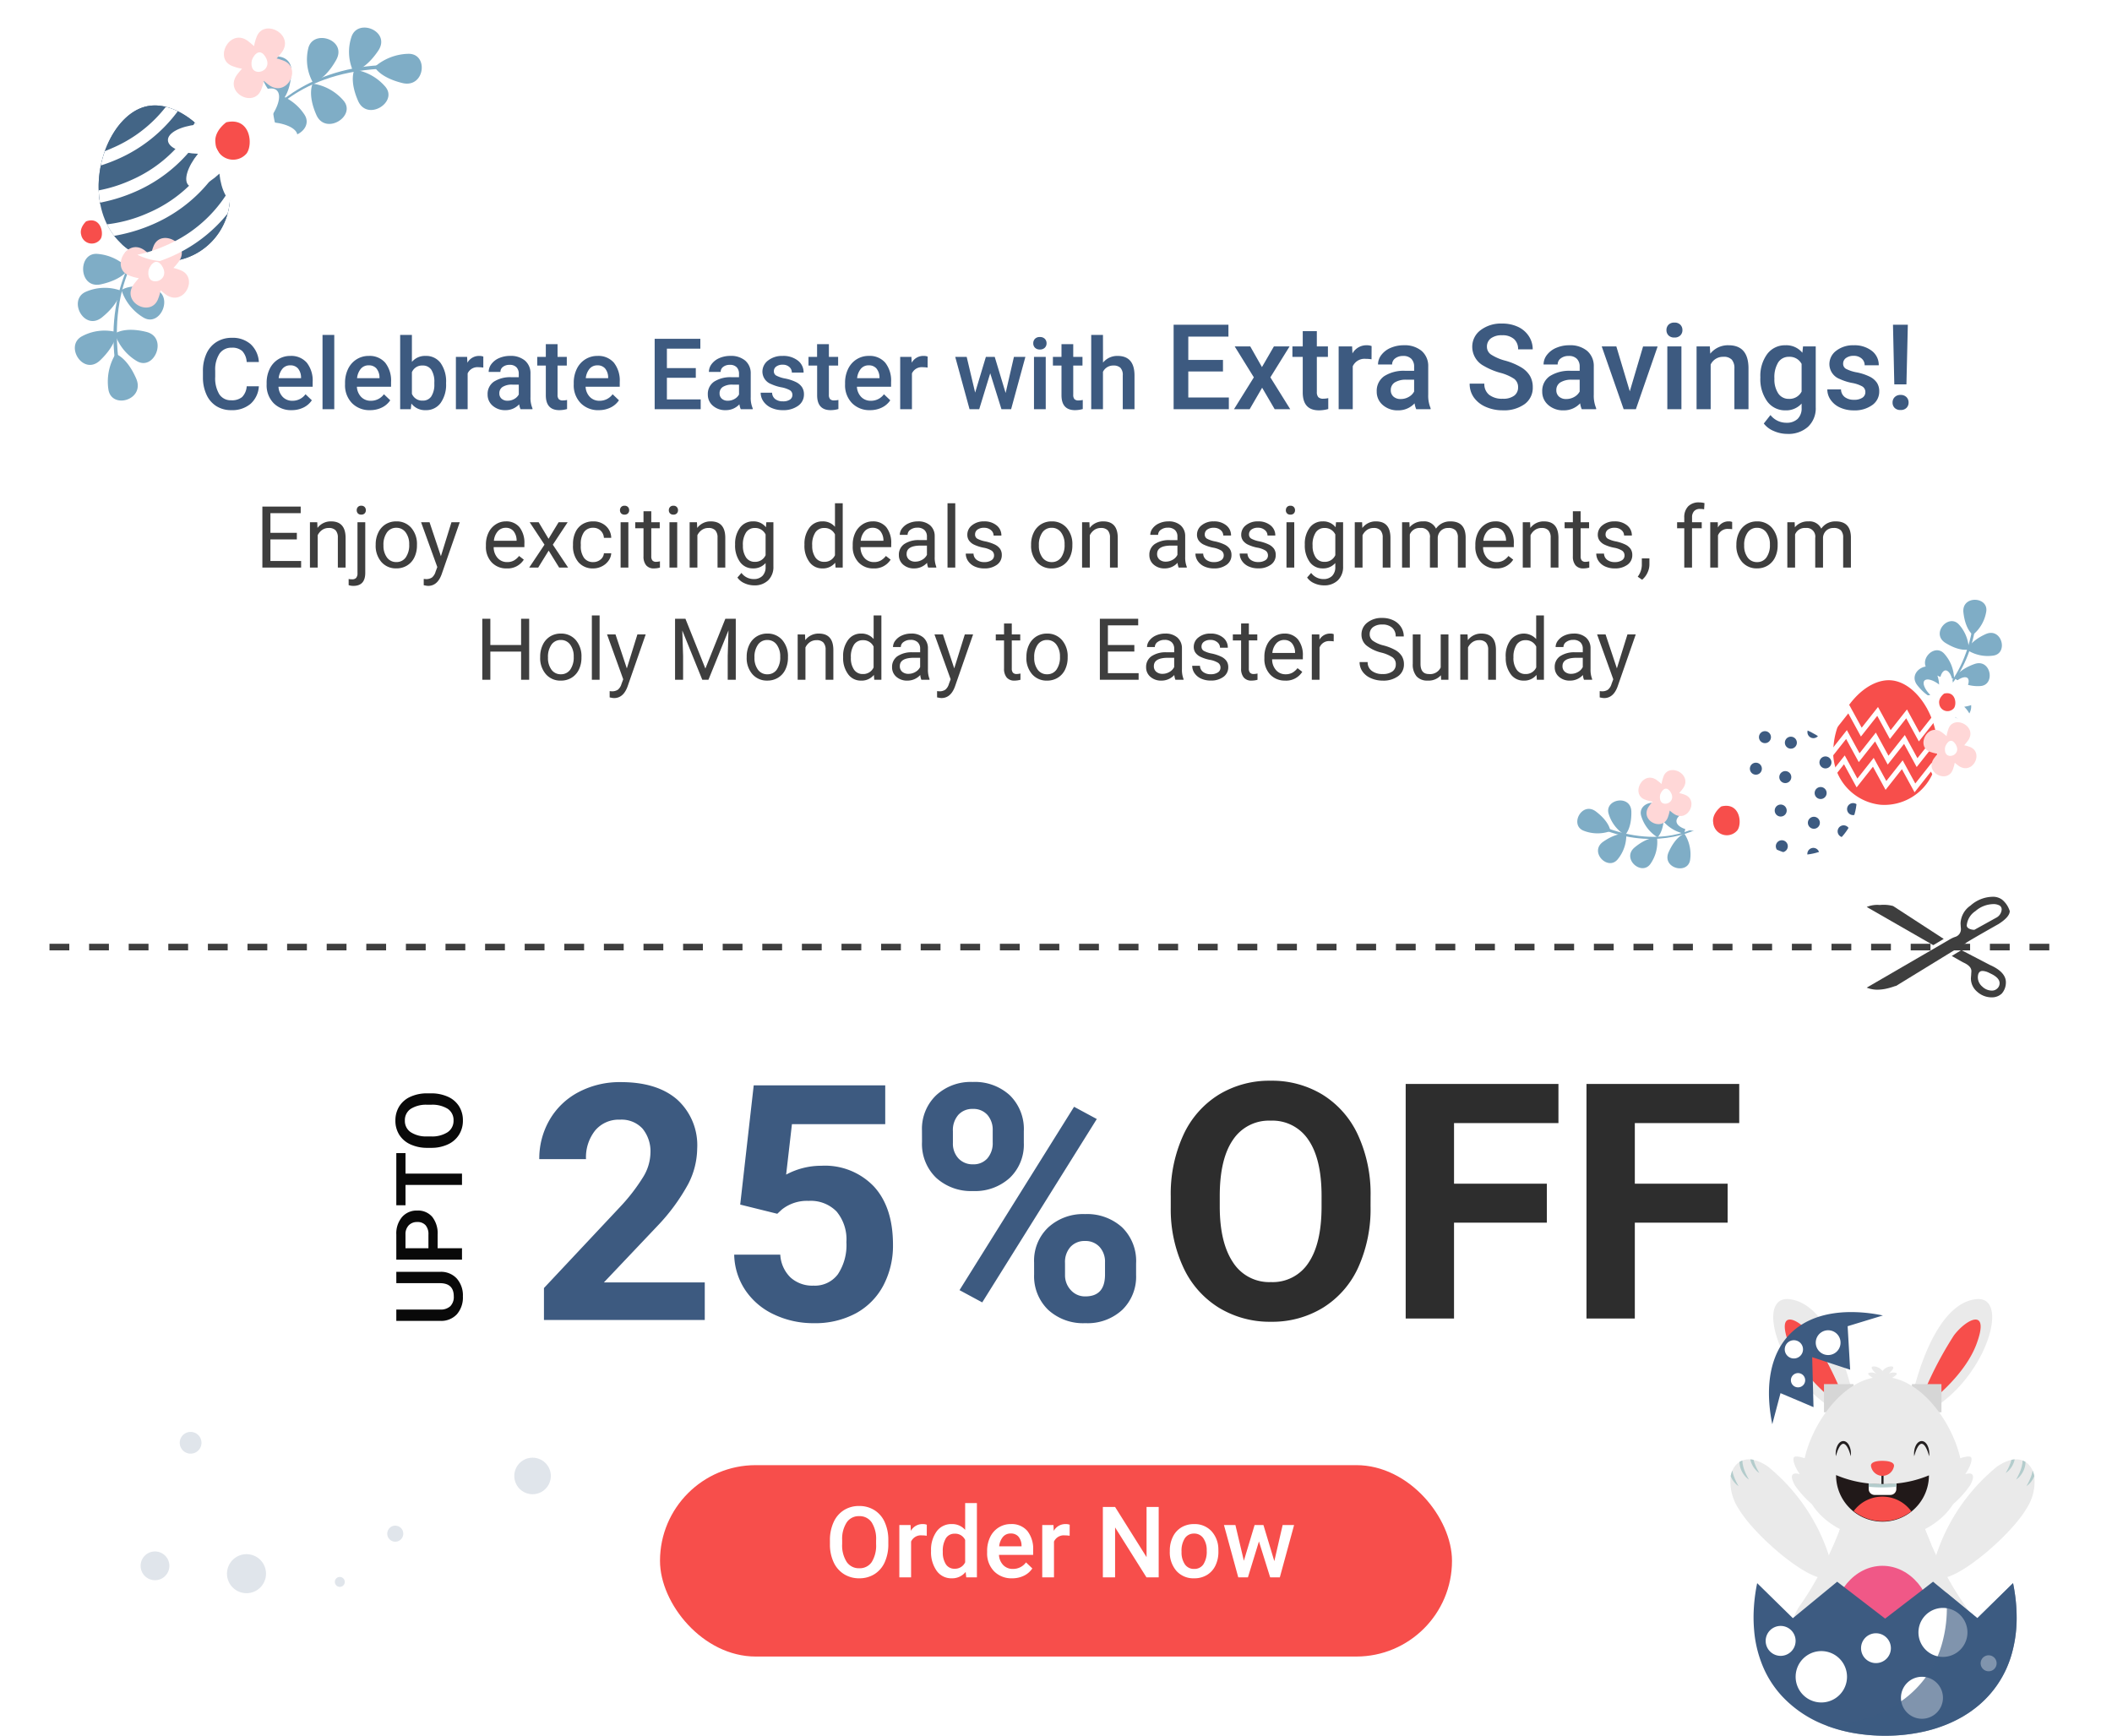 <svg xmlns="http://www.w3.org/2000/svg" xmlns:xlink="http://www.w3.org/1999/xlink" width="320" height="263.001" viewBox="0 0 320 263.001"><defs><filter id="a" x="95.5" y="217.5" width="129" height="38" filterUnits="userSpaceOnUse"><feOffset dy="3" input="SourceAlpha"/><feGaussianBlur stdDeviation="1.5" result="b"/><feFlood flood-opacity="0.071"/><feComposite operator="in" in2="b"/><feComposite in="SourceGraphic"/></filter><filter id="c" x="253.295" y="102.296" width="38.114" height="40.429" filterUnits="userSpaceOnUse"><feOffset dy="3" input="SourceAlpha"/><feGaussianBlur stdDeviation="3" result="d"/><feFlood flood-opacity="0.161"/><feComposite operator="in" in2="d"/><feComposite in="SourceGraphic"/></filter><clipPath id="e"><path d="M4.949.294C.9,1.734-1.193,8.624.711,13.987a8.725,8.725,0,0,0,11.135,5.731A8.724,8.724,0,0,0,16.873,8.249C15.234,3.63,10.581,0,6.732,0A5.306,5.306,0,0,0,4.949.294" transform="translate(0 2.432) rotate(-8)" fill="#fff"/></clipPath><clipPath id="f"><path d="M11.948.066C7.043-.69,1.148,5.167.147,11.659S3.415,22.821,8.322,23.578s10.385-2.408,11.387-8.9S16.855.823,11.948.066" transform="translate(0 6.796) rotate(-20)" fill="#436586"/></clipPath></defs><g transform="translate(-81 -1105)"><path d="M-3287,223h-320V211.984c.182.011.353.016.524.016a7.7,7.7,0,0,0,7.87-7.5,7.7,7.7,0,0,0-7.87-7.5c-.175,0-.351.006-.524.016v-6.033c.182.011.353.016.524.016a7.7,7.7,0,0,0,7.87-7.5,7.7,7.7,0,0,0-7.87-7.5c-.174,0-.35.005-.524.016v-6.033c.182.011.353.016.524.016a7.7,7.7,0,0,0,7.87-7.5,7.7,7.7,0,0,0-7.87-7.5c-.175,0-.352.006-.524.016v-6.032c.181.011.352.016.524.016a7.7,7.7,0,0,0,7.87-7.5,7.7,7.7,0,0,0-7.87-7.5c-.176,0-.353.005-.524.016v-6.032c.181.011.353.016.524.016a7.7,7.7,0,0,0,7.87-7.5,7.7,7.7,0,0,0-7.87-7.5c-.173,0-.35.006-.524.016v-6.033c.182.011.353.016.524.016a7.7,7.7,0,0,0,7.87-7.5,7.7,7.7,0,0,0-7.87-7.5c-.173,0-.35.006-.524.016V85.984c.182.011.353.016.524.016a7.7,7.7,0,0,0,7.87-7.5,7.7,7.7,0,0,0-7.87-7.5c-.174,0-.35.005-.524.016V64.983c.181.011.352.016.524.016a7.7,7.7,0,0,0,7.87-7.5,7.7,7.7,0,0,0-7.87-7.5c-.175,0-.351.005-.524.016V43.984c.182.011.353.016.524.016a7.7,7.7,0,0,0,7.87-7.5,7.7,7.7,0,0,0-7.87-7.5c-.174,0-.35.005-.524.016V22.984c.179.01.355.016.524.016a7.7,7.7,0,0,0,7.87-7.5,7.7,7.7,0,0,0-7.87-7.5c-.175,0-.352.005-.524.016V1.983c.182.011.354.016.524.016a7.7,7.7,0,0,0,7.87-7.5,7.7,7.7,0,0,0-7.87-7.5c-.173,0-.35.006-.524.016v-6.032c.178.01.354.016.524.016a7.7,7.7,0,0,0,7.87-7.5,7.7,7.7,0,0,0-7.87-7.5c-.174,0-.35.005-.524.016V-40h320v7.149A7.618,7.618,0,0,0-3293.3-25.5,7.618,7.618,0,0,0-3287-18.151v6.3A7.618,7.618,0,0,0-3293.3-4.5,7.618,7.618,0,0,0-3287,2.849v6.3a7.618,7.618,0,0,0-6.295,7.35A7.618,7.618,0,0,0-3287,23.85v6.3A7.618,7.618,0,0,0-3293.3,37.5,7.618,7.618,0,0,0-3287,44.849v6.3a7.618,7.618,0,0,0-6.295,7.35A7.618,7.618,0,0,0-3287,65.849v6.3a7.618,7.618,0,0,0-6.295,7.35A7.618,7.618,0,0,0-3287,86.85v8.3a7.618,7.618,0,0,0-6.295,7.351,7.618,7.618,0,0,0,6.295,7.35v6.3a7.618,7.618,0,0,0-6.295,7.35,7.618,7.618,0,0,0,6.295,7.35v6.3a7.618,7.618,0,0,0-6.295,7.35A7.619,7.619,0,0,0-3287,151.85v6.3a7.618,7.618,0,0,0-6.295,7.351,7.619,7.619,0,0,0,6.295,7.35v6.3a7.618,7.618,0,0,0-6.295,7.35,7.618,7.618,0,0,0,6.295,7.35v6.3a7.618,7.618,0,0,0-6.295,7.35A7.619,7.619,0,0,0-3287,214.85V223h0Z" transform="translate(3688 1145)" fill="#fff"/><g transform="translate(-1023.5 1456) rotate(-90)"><g transform="translate(199.881 1105.5)"><line y2="305" transform="translate(7.619 6.5)" fill="none" stroke="#3e3e3e" stroke-width="1" stroke-dasharray="3"/><g transform="translate(0 303.507) rotate(-90)"><g transform="translate(0)"><path d="M6.744,7.156h0L2.419,4.907C.813,4.2,0,3.319,0,2.283A2.553,2.553,0,0,1,.619.577,2.164,2.164,0,0,1,2.131,0,3.257,3.257,0,0,1,4.356.856,2.627,2.627,0,0,1,5.3,2.842c0,.06-.015.271-.042.566l-.011.237c-.013.151-.02.265-.02.34,0,.492.395.922,1.173,1.276.134.068.265.139.4.217L8.2,6.27l-1.451.886ZM2.118,1.023a1.164,1.164,0,0,0-.827.332,1.064,1.064,0,0,0-.34.792c0,.506.4.966,1.176,1.365l.44.217A2.448,2.448,0,0,0,3.531,4c.476,0,.718-.339.718-1.006a1.849,1.849,0,0,0-.666-1.357A2.115,2.115,0,0,0,2.118,1.023Z" transform="translate(0.585)" fill="#3e3e3e"/><path d="M2.6,14.077a2.3,2.3,0,0,1-1.452-.443A3.636,3.636,0,0,1,0,11.905c0-.593.593-1.265,1.763-2l.009,0c.5-.283,4.9-2.765,4.89-2.858L17.208.582A3.084,3.084,0,0,0,17.59.469,9.359,9.359,0,0,1,18.933.108,6.394,6.394,0,0,1,20.05,0,4.213,4.213,0,0,1,21.67.311L9.307,7.488a6.573,6.573,0,0,1-.791.421l-.229.084A1.2,1.2,0,0,0,7.4,9.177v.092l.023.256.03.5A3.413,3.413,0,0,1,5.94,12.747,5.15,5.15,0,0,1,2.6,14.077ZM5.36,9.07,2.088,10.883a1.53,1.53,0,0,0-.864,1.257.682.682,0,0,0,.329.619,1.9,1.9,0,0,0,.986.206A4.223,4.223,0,0,0,5.207,11.9,2.9,2.9,0,0,0,6.514,9.74c0-.487-.708-.669-1.154-.669Z" transform="translate(0 1.162)" fill="#3e3e3e"/><path d="M0,.947,1.585,0,11.664,5.786a4.148,4.148,0,0,1-1.986.3,5.563,5.563,0,0,1-2.011-.155L0,.947" transform="translate(10.006 7.908)" fill="#3e3e3e"/><path d="M.494.968q.5,0,.5-.484T.494,0A.432.432,0,0,0,0,.484.432.432,0,0,0,.494.968" transform="translate(8.801 7.136)" fill="#3e3e3e"/></g></g></g></g><g transform="translate(-565 142)"><g transform="translate(75)"><g transform="matrix(1, 0, 0, 1, 571, 963)" filter="url(#a)"><rect width="120" height="29" rx="14.5" transform="translate(100 219)" fill="#f74e4b"/></g><path d="M9.595-5.054A6.543,6.543,0,0,1,9.053-2.3,4.1,4.1,0,0,1,7.5-.487,4.261,4.261,0,0,1,5.186.146,4.271,4.271,0,0,1,2.875-.487,4.161,4.161,0,0,1,1.307-2.292,6.338,6.338,0,0,1,.747-5v-.6A6.487,6.487,0,0,1,1.3-8.35a4.156,4.156,0,0,1,1.56-1.827,4.247,4.247,0,0,1,2.311-.634,4.285,4.285,0,0,1,2.311.626,4.1,4.1,0,0,1,1.556,1.8,6.473,6.473,0,0,1,.557,2.736ZM7.742-5.61a4.662,4.662,0,0,0-.67-2.717,2.193,2.193,0,0,0-1.9-.945,2.186,2.186,0,0,0-1.879.941A4.572,4.572,0,0,0,2.6-5.669v.615a4.626,4.626,0,0,0,.685,2.717,2.205,2.205,0,0,0,1.9.959,2.179,2.179,0,0,0,1.893-.937,4.726,4.726,0,0,0,.663-2.739ZM15.417-6.3a4.4,4.4,0,0,0-.725-.059,1.633,1.633,0,0,0-1.648.938V0h-1.78V-7.925h1.7l.044.886a2.005,2.005,0,0,1,1.787-1.033,1.666,1.666,0,0,1,.63.1Zm.652,2.278a4.712,4.712,0,0,1,.85-2.941A2.722,2.722,0,0,1,19.2-8.071a2.587,2.587,0,0,1,2.036.879V-11.25h1.78V0H21.4l-.088-.82a2.624,2.624,0,0,1-2.131.967A2.707,2.707,0,0,1,16.93-.974,4.884,4.884,0,0,1,16.069-4.021Zm1.78.154a3.3,3.3,0,0,0,.465,1.886,1.509,1.509,0,0,0,1.322.677,1.681,1.681,0,0,0,1.6-.974V-5.662a1.655,1.655,0,0,0-1.582-.952,1.52,1.52,0,0,0-1.333.685A3.674,3.674,0,0,0,17.849-3.867ZM28.359.146A3.682,3.682,0,0,1,25.616-.919a3.866,3.866,0,0,1-1.051-2.838v-.22a4.755,4.755,0,0,1,.458-2.12,3.484,3.484,0,0,1,1.285-1.454,3.4,3.4,0,0,1,1.846-.52,3.11,3.11,0,0,1,2.5,1.033,4.367,4.367,0,0,1,.883,2.922V-3.4H26.36a2.38,2.38,0,0,0,.656,1.553,1.968,1.968,0,0,0,1.447.571,2.41,2.41,0,0,0,1.992-.989l.959.916a3.2,3.2,0,0,1-1.271,1.1A3.978,3.978,0,0,1,28.359.146Zm-.212-6.79a1.5,1.5,0,0,0-1.183.513A2.657,2.657,0,0,0,26.389-4.7H29.78v-.132A2.163,2.163,0,0,0,29.3-6.185,1.487,1.487,0,0,0,28.147-6.643Zm8.921.344a4.4,4.4,0,0,0-.725-.059,1.633,1.633,0,0,0-1.648.938V0h-1.78V-7.925h1.7l.044.886a2.005,2.005,0,0,1,1.787-1.033,1.666,1.666,0,0,1,.63.1ZM50.559,0H48.706L43.953-7.566V0H42.1V-10.664h1.853l4.768,7.6v-7.6h1.838Zm1.685-4.036a4.673,4.673,0,0,1,.461-2.1A3.37,3.37,0,0,1,54-7.57a3.653,3.653,0,0,1,1.919-.5,3.462,3.462,0,0,1,2.6,1.033A4.062,4.062,0,0,1,59.6-4.3l.007.417a4.715,4.715,0,0,1-.45,2.095A3.329,3.329,0,0,1,57.872-.359a3.679,3.679,0,0,1-1.937.505A3.438,3.438,0,0,1,53.251-.97a4.278,4.278,0,0,1-1.007-2.977Zm1.78.154a3.193,3.193,0,0,0,.505,1.915,1.643,1.643,0,0,0,1.406.692,1.625,1.625,0,0,0,1.4-.7,3.527,3.527,0,0,0,.5-2.058,3.152,3.152,0,0,0-.516-1.9,1.649,1.649,0,0,0-1.4-.7,1.634,1.634,0,0,0-1.384.692A3.46,3.46,0,0,0,54.023-3.882ZM68.079-2.454l1.26-5.471h1.736L68.914,0H67.449l-1.7-5.442L64.08,0H62.615L60.447-7.925h1.736l1.282,5.413L65.09-7.925h1.34Z" transform="translate(696 1202)" fill="#fff"/></g><path d="M26.782,0H2.417V-4.834l11.5-12.256a28.368,28.368,0,0,0,3.5-4.517,7.256,7.256,0,0,0,1.135-3.662,5.43,5.43,0,0,0-1.2-3.723,4.318,4.318,0,0,0-3.418-1.355A4.657,4.657,0,0,0,10.168-28.7a6.528,6.528,0,0,0-1.379,4.333H1.709A11.654,11.654,0,0,1,3.259-30.3a10.927,10.927,0,0,1,4.382-4.211,13.32,13.32,0,0,1,6.421-1.526q5.493,0,8.533,2.637a9.328,9.328,0,0,1,3.04,7.446,11.952,11.952,0,0,1-1.367,5.371,29.848,29.848,0,0,1-4.687,6.372L11.5-5.688H26.782Zm5.371-17.48L34.2-35.547H54.126v5.884H39.99l-.879,7.642a11.186,11.186,0,0,1,5.347-1.343,10.246,10.246,0,0,1,7.959,3.149Q55.3-17.065,55.3-11.4a12.888,12.888,0,0,1-1.453,6.165,10.253,10.253,0,0,1-4.163,4.224,13,13,0,0,1-6.4,1.5A13.8,13.8,0,0,1,37.3-.818a10.61,10.61,0,0,1-4.358-3.674,10.014,10.014,0,0,1-1.7-5.4h6.982a5.215,5.215,0,0,0,1.55,3.455A4.915,4.915,0,0,0,43.262-5.2a4.338,4.338,0,0,0,3.687-1.721,7.973,7.973,0,0,0,1.294-4.871,6.593,6.593,0,0,0-1.489-4.639,5.465,5.465,0,0,0-4.224-1.611,6.108,6.108,0,0,0-4.077,1.318l-.684.635Zm27.539-11.23a7.028,7.028,0,0,1,2.124-5.31,7.7,7.7,0,0,1,5.566-2.039A7.824,7.824,0,0,1,73-34.045a7.162,7.162,0,0,1,2.124,5.457v1.758A6.939,6.939,0,0,1,73-21.533a7.785,7.785,0,0,1-5.566,2,7.834,7.834,0,0,1-5.6-2.014,7.11,7.11,0,0,1-2.136-5.432Zm4.688,1.88a3.289,3.289,0,0,0,.842,2.356,2.9,2.9,0,0,0,2.209.891,2.766,2.766,0,0,0,2.173-.9A3.5,3.5,0,0,0,70.41-26.9v-1.807a3.425,3.425,0,0,0-.806-2.368,2.824,2.824,0,0,0-2.222-.9,2.832,2.832,0,0,0-2.173.891,3.5,3.5,0,0,0-.83,2.478Zm12.3,18.115a6.938,6.938,0,0,1,2.148-5.31A7.811,7.811,0,0,1,84.4-16.04,7.891,7.891,0,0,1,90-14.05a7.123,7.123,0,0,1,2.136,5.481v1.758a6.99,6.99,0,0,1-2.1,5.286A7.738,7.738,0,0,1,84.448.488a7.83,7.83,0,0,1-5.64-2.026,7.079,7.079,0,0,1-2.124-5.371Zm4.688,1.9a3.264,3.264,0,0,0,.879,2.295,2.866,2.866,0,0,0,2.2.952q2.979,0,2.979-3.3V-8.716a3.318,3.318,0,0,0-.83-2.356,2.861,2.861,0,0,0-2.2-.891,2.861,2.861,0,0,0-2.2.891,3.423,3.423,0,0,0-.83,2.429ZM68.823-2.661,65.381-4.517,82.739-32.3l3.442,1.855Z" transform="translate(726 1163)" fill="#3d5a80"/><g transform="translate(705 1129.267)"><path d="M8.292-9.953V-3.3A3.232,3.232,0,0,1,7.277-.79a3.856,3.856,0,0,1-2.7.926A3.884,3.884,0,0,1,1.859-.776a3.248,3.248,0,0,1-1-2.533V-9.953H2.577v6.658a2.115,2.115,0,0,0,.506,1.524,1.973,1.973,0,0,0,1.49.526q2,0,2-2.105v-6.6Zm3.575,6.262V0H10.138V-9.953h3.808a3.85,3.85,0,0,1,2.649.869,2.922,2.922,0,0,1,.981,2.3,2.825,2.825,0,0,1-.96,2.279,4.037,4.037,0,0,1-2.69.814Zm0-1.395h2.078a2.047,2.047,0,0,0,1.408-.434,1.6,1.6,0,0,0,.485-1.254,1.721,1.721,0,0,0-.492-1.289,1.9,1.9,0,0,0-1.354-.5H11.867Zm14.41-3.473h-3.1V0H21.458V-8.559H18.382V-9.953h7.9Zm9.058,3.842a6.107,6.107,0,0,1-.506,2.567,3.825,3.825,0,0,1-1.446,1.7A3.977,3.977,0,0,1,31.22.137a3.986,3.986,0,0,1-2.157-.591A3.884,3.884,0,0,1,27.6-2.14a5.915,5.915,0,0,1-.523-2.522v-.561a6.054,6.054,0,0,1,.516-2.57A3.879,3.879,0,0,1,29.049-9.5a3.964,3.964,0,0,1,2.157-.591,4,4,0,0,1,2.157.584,3.83,3.83,0,0,1,1.453,1.682,6.041,6.041,0,0,1,.52,2.553Zm-1.729-.52a4.351,4.351,0,0,0-.625-2.536,2.046,2.046,0,0,0-1.774-.882,2.04,2.04,0,0,0-1.753.878,4.267,4.267,0,0,0-.646,2.485v.574a4.318,4.318,0,0,0,.639,2.536,2.058,2.058,0,0,0,1.774.9,2.034,2.034,0,0,0,1.767-.875,4.411,4.411,0,0,0,.619-2.557Z" transform="translate(11 34.733) rotate(-90)" fill="#090909"/></g></g><g transform="translate(9 168)"><g transform="translate(-33.001 7)"><path d="M9.221-3.472A3.85,3.85,0,0,1,7.961-.809,4.3,4.3,0,0,1,5.039.146a4.158,4.158,0,0,1-2.245-.6A3.966,3.966,0,0,1,1.3-2.175,6.2,6.2,0,0,1,.747-4.761v-1a6.243,6.243,0,0,1,.535-2.659,4.029,4.029,0,0,1,1.534-1.772,4.28,4.28,0,0,1,2.311-.623,4.122,4.122,0,0,1,2.842.956A3.994,3.994,0,0,1,9.221-7.148H7.375a2.634,2.634,0,0,0-.67-1.659,2.215,2.215,0,0,0-1.578-.509,2.164,2.164,0,0,0-1.857.883,4.415,4.415,0,0,0-.663,2.592V-4.9a4.684,4.684,0,0,0,.619,2.639,2.054,2.054,0,0,0,1.813.909A2.4,2.4,0,0,0,6.68-1.838a2.559,2.559,0,0,0,.7-1.633ZM14.194.146A3.682,3.682,0,0,1,11.451-.919,3.866,3.866,0,0,1,10.4-3.757v-.22a4.755,4.755,0,0,1,.458-2.12,3.484,3.484,0,0,1,1.285-1.454,3.4,3.4,0,0,1,1.846-.52,3.11,3.11,0,0,1,2.5,1.033,4.367,4.367,0,0,1,.883,2.922V-3.4H12.195a2.38,2.38,0,0,0,.656,1.553,1.968,1.968,0,0,0,1.447.571,2.41,2.41,0,0,0,1.992-.989l.959.916a3.2,3.2,0,0,1-1.271,1.1A3.978,3.978,0,0,1,14.194.146Zm-.212-6.79A1.5,1.5,0,0,0,12.8-6.13,2.657,2.657,0,0,0,12.224-4.7h3.391v-.132a2.163,2.163,0,0,0-.476-1.351A1.487,1.487,0,0,0,13.982-6.643ZM20.647,0h-1.78V-11.25h1.78Zm5.427.146A3.682,3.682,0,0,1,23.331-.919,3.866,3.866,0,0,1,22.28-3.757v-.22a4.755,4.755,0,0,1,.458-2.12,3.484,3.484,0,0,1,1.285-1.454,3.4,3.4,0,0,1,1.846-.52,3.11,3.11,0,0,1,2.5,1.033,4.367,4.367,0,0,1,.883,2.922V-3.4H24.075a2.38,2.38,0,0,0,.656,1.553,1.968,1.968,0,0,0,1.447.571,2.41,2.41,0,0,0,1.992-.989l.959.916a3.2,3.2,0,0,1-1.271,1.1A3.978,3.978,0,0,1,26.074.146Zm-.212-6.79a1.5,1.5,0,0,0-1.183.513A2.657,2.657,0,0,0,24.1-4.7H27.5v-.132a2.163,2.163,0,0,0-.476-1.351A1.487,1.487,0,0,0,25.862-6.643ZM37.588-3.882a4.76,4.76,0,0,1-.824,2.937A2.684,2.684,0,0,1,34.5.146a2.585,2.585,0,0,1-2.168-1L32.241,0H30.63V-11.25h1.78v4.087a2.576,2.576,0,0,1,2.073-.908A2.715,2.715,0,0,1,36.76-6.995a4.839,4.839,0,0,1,.828,3.01Zm-1.78-.154a3.365,3.365,0,0,0-.454-1.934,1.512,1.512,0,0,0-1.318-.645A1.652,1.652,0,0,0,32.41-5.6v3.267A1.669,1.669,0,0,0,34.05-1.3a1.5,1.5,0,0,0,1.289-.623,3.26,3.26,0,0,0,.469-1.882ZM43.228-6.3a4.4,4.4,0,0,0-.725-.059,1.633,1.633,0,0,0-1.648.938V0h-1.78V-7.925h1.7l.044.886A2.005,2.005,0,0,1,42.6-8.071a1.666,1.666,0,0,1,.63.1ZM48.867,0a2.747,2.747,0,0,1-.205-.74,2.77,2.77,0,0,1-2.08.886,2.8,2.8,0,0,1-1.948-.681,2.179,2.179,0,0,1-.754-1.685,2.25,2.25,0,0,1,.941-1.945,4.561,4.561,0,0,1,2.692-.677H48.6v-.52a1.388,1.388,0,0,0-.344-.985,1.365,1.365,0,0,0-1.047-.37,1.568,1.568,0,0,0-1,.3.941.941,0,0,0-.388.773h-1.78a1.975,1.975,0,0,1,.432-1.219,2.879,2.879,0,0,1,1.176-.89,4.129,4.129,0,0,1,1.659-.322,3.325,3.325,0,0,1,2.219.7,2.494,2.494,0,0,1,.85,1.967v3.574a4.051,4.051,0,0,0,.3,1.707V0ZM46.912-1.282a2.025,2.025,0,0,0,.992-.256,1.713,1.713,0,0,0,.7-.688V-3.721h-.959a2.624,2.624,0,0,0-1.487.344,1.115,1.115,0,0,0-.5.974A1.04,1.04,0,0,0,46-1.586,1.319,1.319,0,0,0,46.912-1.282Zm7.566-8.569v1.926h1.4v1.318h-1.4v4.424a.974.974,0,0,0,.179.656.832.832,0,0,0,.641.2A2.742,2.742,0,0,0,55.92-1.4V-.022a4.383,4.383,0,0,1-1.172.168Q52.7.146,52.7-2.117v-4.49h-1.3V-7.925h1.3V-9.851Zm6.248,10A3.682,3.682,0,0,1,57.982-.919a3.866,3.866,0,0,1-1.051-2.838v-.22a4.755,4.755,0,0,1,.458-2.12,3.484,3.484,0,0,1,1.285-1.454,3.4,3.4,0,0,1,1.846-.52,3.11,3.11,0,0,1,2.5,1.033A4.367,4.367,0,0,1,63.9-4.116V-3.4H58.726a2.38,2.38,0,0,0,.656,1.553,1.968,1.968,0,0,0,1.447.571,2.41,2.41,0,0,0,1.992-.989l.959.916a3.2,3.2,0,0,1-1.271,1.1A3.978,3.978,0,0,1,60.725.146Zm-.212-6.79a1.5,1.5,0,0,0-1.183.513A2.657,2.657,0,0,0,58.755-4.7h3.391v-.132a2.163,2.163,0,0,0-.476-1.351A1.487,1.487,0,0,0,60.513-6.643ZM75.425-4.761h-4.38v3.281h5.12V0H69.192V-10.664h6.921V-9.17H71.045v2.944h4.38ZM82.236,0a2.747,2.747,0,0,1-.205-.74,2.77,2.77,0,0,1-2.08.886A2.8,2.8,0,0,1,78-.535a2.179,2.179,0,0,1-.754-1.685,2.25,2.25,0,0,1,.941-1.945,4.561,4.561,0,0,1,2.692-.677h1.091v-.52a1.388,1.388,0,0,0-.344-.985,1.365,1.365,0,0,0-1.047-.37,1.568,1.568,0,0,0-1,.3.941.941,0,0,0-.388.773h-1.78a1.975,1.975,0,0,1,.432-1.219,2.879,2.879,0,0,1,1.176-.89,4.129,4.129,0,0,1,1.659-.322,3.325,3.325,0,0,1,2.219.7,2.494,2.494,0,0,1,.85,1.967v3.574a4.051,4.051,0,0,0,.3,1.707V0ZM80.281-1.282a2.025,2.025,0,0,0,.992-.256,1.713,1.713,0,0,0,.7-.688V-3.721h-.959a2.624,2.624,0,0,0-1.487.344,1.115,1.115,0,0,0-.5.974,1.04,1.04,0,0,0,.341.817A1.319,1.319,0,0,0,80.281-1.282Zm9.778-.872a.807.807,0,0,0-.392-.725,4.167,4.167,0,0,0-1.3-.439A6.683,6.683,0,0,1,86.851-3.8a2.023,2.023,0,0,1-1.333-1.868,2.109,2.109,0,0,1,.864-1.714,3.417,3.417,0,0,1,2.2-.688,3.555,3.555,0,0,1,2.3.7,2.231,2.231,0,0,1,.875,1.824h-1.78A1.1,1.1,0,0,0,89.59-6.4a1.46,1.46,0,0,0-1.011-.341,1.577,1.577,0,0,0-.956.271.854.854,0,0,0-.37.725A.721.721,0,0,0,87.6-5.1a4.734,4.734,0,0,0,1.392.458,6.587,6.587,0,0,1,1.644.549,2.328,2.328,0,0,1,.886.765,1.952,1.952,0,0,1,.289,1.084,2.065,2.065,0,0,1-.886,1.732A3.779,3.779,0,0,1,88.6.146a4.1,4.1,0,0,1-1.736-.352,2.857,2.857,0,0,1-1.187-.967A2.288,2.288,0,0,1,85.254-2.5h1.729a1.254,1.254,0,0,0,.476.97,1.85,1.85,0,0,0,1.165.341,1.8,1.8,0,0,0,1.069-.267A.827.827,0,0,0,90.059-2.153Zm5.53-7.7v1.926h1.4v1.318h-1.4v4.424a.974.974,0,0,0,.179.656.832.832,0,0,0,.641.2,2.742,2.742,0,0,0,.623-.073V-.022a4.383,4.383,0,0,1-1.172.168q-2.051,0-2.051-2.263v-4.49H92.5V-7.925h1.3V-9.851Zm6.248,10A3.682,3.682,0,0,1,99.093-.919a3.866,3.866,0,0,1-1.051-2.838v-.22A4.755,4.755,0,0,1,98.5-6.1a3.484,3.484,0,0,1,1.285-1.454,3.4,3.4,0,0,1,1.846-.52,3.11,3.11,0,0,1,2.5,1.033,4.367,4.367,0,0,1,.883,2.922V-3.4H99.836a2.38,2.38,0,0,0,.656,1.553,1.968,1.968,0,0,0,1.447.571,2.41,2.41,0,0,0,1.992-.989l.959.916a3.2,3.2,0,0,1-1.271,1.1A3.978,3.978,0,0,1,101.836.146Zm-.212-6.79a1.5,1.5,0,0,0-1.183.513A2.657,2.657,0,0,0,99.866-4.7h3.391v-.132a2.163,2.163,0,0,0-.476-1.351A1.487,1.487,0,0,0,101.624-6.643Zm8.921.344a4.4,4.4,0,0,0-.725-.059,1.633,1.633,0,0,0-1.648.938V0h-1.78V-7.925h1.7l.044.886a2.005,2.005,0,0,1,1.787-1.033,1.666,1.666,0,0,1,.63.1Zm11.821,3.845,1.26-5.471h1.736L123.2,0h-1.465l-1.7-5.442L118.367,0H116.9l-2.168-7.925h1.736l1.282,5.413,1.626-5.413h1.34ZM128.445,0h-1.78V-7.925h1.78Zm-1.89-9.983a.945.945,0,0,1,.26-.681.982.982,0,0,1,.743-.271,1,1,0,0,1,.747.271.937.937,0,0,1,.264.681.916.916,0,0,1-.264.67,1,1,0,0,1-.747.267.99.99,0,0,1-.743-.267A.923.923,0,0,1,126.555-9.983Zm6.057.132v1.926h1.4v1.318h-1.4v4.424a.974.974,0,0,0,.179.656.832.832,0,0,0,.641.2,2.742,2.742,0,0,0,.623-.073V-.022a4.383,4.383,0,0,1-1.172.168q-2.051,0-2.051-2.263v-4.49h-1.3V-7.925h1.3V-9.851Zm4.512,2.791a2.786,2.786,0,0,1,2.2-1.011q2.534,0,2.571,2.893V0h-1.78V-5.112a1.565,1.565,0,0,0-.355-1.161,1.452,1.452,0,0,0-1.044-.341,1.714,1.714,0,0,0-1.6.952V0h-1.78V-11.25h1.78ZM155.3-5.713h-5.256v3.938h6.144V0h-8.367V-12.8h8.306V-11h-6.082v3.533H155.3Zm5.906-.668,1.811-3.129h2.373l-2.909,4.685L165.488,0h-2.355l-1.9-3.252L159.344,0h-2.373l3.006-4.825-2.9-4.685h2.355Zm8.314-5.44V-9.51H171.2v1.582h-1.679v5.309a1.169,1.169,0,0,0,.215.787,1,1,0,0,0,.769.242,3.29,3.29,0,0,0,.747-.088V-.026a5.26,5.26,0,0,1-1.406.2q-2.461,0-2.461-2.716V-7.928h-1.564V-9.51h1.564v-2.312Zm8.288,4.263a5.285,5.285,0,0,0-.87-.07A1.959,1.959,0,0,0,174.962-6.5V0h-2.136V-9.51h2.039l.053,1.063a2.406,2.406,0,0,1,2.145-1.239,2,2,0,0,1,.756.123ZM184.578,0a3.3,3.3,0,0,1-.246-.888,3.325,3.325,0,0,1-2.5,1.063A3.355,3.355,0,0,1,179.5-.642a2.615,2.615,0,0,1-.905-2.021A2.7,2.7,0,0,1,179.722-5a5.473,5.473,0,0,1,3.23-.813h1.31v-.624a1.666,1.666,0,0,0-.413-1.182,1.638,1.638,0,0,0-1.257-.444,1.881,1.881,0,0,0-1.2.365,1.129,1.129,0,0,0-.466.927h-2.136a2.37,2.37,0,0,1,.519-1.463A3.455,3.455,0,0,1,180.724-9.3a4.955,4.955,0,0,1,1.991-.387,3.99,3.99,0,0,1,2.663.839,2.993,2.993,0,0,1,1.02,2.36V-2.2a4.861,4.861,0,0,0,.36,2.048V0Zm-2.347-1.538a2.429,2.429,0,0,0,1.191-.308,2.055,2.055,0,0,0,.839-.826V-4.465H183.11a3.148,3.148,0,0,0-1.784.413,1.338,1.338,0,0,0-.6,1.169,1.248,1.248,0,0,0,.409.98A1.583,1.583,0,0,0,182.231-1.538ZM200.011-3.3a1.545,1.545,0,0,0-.593-1.3,7.138,7.138,0,0,0-2.14-.923,10.335,10.335,0,0,1-2.461-1.037,3.284,3.284,0,0,1-1.749-2.865,3.118,3.118,0,0,1,1.261-2.549,5.1,5.1,0,0,1,3.274-1,5.53,5.53,0,0,1,2.382.492,3.909,3.909,0,0,1,1.644,1.4,3.6,3.6,0,0,1,.6,2.017h-2.215a2.005,2.005,0,0,0-.628-1.569,2.594,2.594,0,0,0-1.8-.567,2.709,2.709,0,0,0-1.692.466,1.551,1.551,0,0,0-.6,1.3,1.4,1.4,0,0,0,.65,1.173,7.493,7.493,0,0,0,2.145.914,9.865,9.865,0,0,1,2.4,1.011,3.816,3.816,0,0,1,1.327,1.3,3.388,3.388,0,0,1,.422,1.718,3.045,3.045,0,0,1-1.226,2.544,5.318,5.318,0,0,1-3.327.945,6.251,6.251,0,0,1-2.553-.514,4.289,4.289,0,0,1-1.811-1.419,3.537,3.537,0,0,1-.646-2.109H194.9a2.07,2.07,0,0,0,.721,1.688,3.156,3.156,0,0,0,2.065.6,2.742,2.742,0,0,0,1.745-.47A1.517,1.517,0,0,0,200.011-3.3Zm9.65,3.3a3.3,3.3,0,0,1-.246-.888,3.325,3.325,0,0,1-2.5,1.063,3.355,3.355,0,0,1-2.338-.817,2.615,2.615,0,0,1-.905-2.021A2.7,2.7,0,0,1,204.806-5a5.473,5.473,0,0,1,3.23-.813h1.31v-.624a1.666,1.666,0,0,0-.413-1.182,1.638,1.638,0,0,0-1.257-.444,1.881,1.881,0,0,0-1.2.365,1.129,1.129,0,0,0-.466.927h-2.136a2.37,2.37,0,0,1,.519-1.463A3.455,3.455,0,0,1,205.808-9.3a4.955,4.955,0,0,1,1.991-.387,3.99,3.99,0,0,1,2.663.839,2.993,2.993,0,0,1,1.02,2.36V-2.2a4.861,4.861,0,0,0,.36,2.048V0Zm-2.347-1.538a2.429,2.429,0,0,0,1.191-.308,2.055,2.055,0,0,0,.839-.826V-4.465h-1.151a3.148,3.148,0,0,0-1.784.413,1.338,1.338,0,0,0-.6,1.169,1.248,1.248,0,0,0,.409.98A1.583,1.583,0,0,0,207.315-1.538Zm9.624-1.169,2.013-6.8h2.206L217.862,0h-1.854l-3.322-9.51H214.9ZM224.761,0h-2.136V-9.51h2.136Zm-2.268-11.979a1.133,1.133,0,0,1,.312-.817,1.179,1.179,0,0,1,.892-.325,1.193,1.193,0,0,1,.9.325,1.125,1.125,0,0,1,.316.817,1.1,1.1,0,0,1-.316.8,1.2,1.2,0,0,1-.9.321,1.188,1.188,0,0,1-.892-.321A1.107,1.107,0,0,1,222.494-11.979Zm6.574,2.47.062,1.1A3.419,3.419,0,0,1,231.9-9.686q2.971,0,3.023,3.4V0h-2.136V-6.161a1.958,1.958,0,0,0-.391-1.34,1.645,1.645,0,0,0-1.279-.435,2.058,2.058,0,0,0-1.925,1.169V0h-2.136V-9.51Zm7.655,4.685a5.562,5.562,0,0,1,1.042-3.538,3.343,3.343,0,0,1,2.764-1.323,3.132,3.132,0,0,1,2.558,1.134l.1-.958h1.925V-.29a3.832,3.832,0,0,1-1.165,2.953A4.436,4.436,0,0,1,240.8,3.744a5.064,5.064,0,0,1-2.043-.435,3.631,3.631,0,0,1-1.516-1.138L238.252.888a3.053,3.053,0,0,0,2.426,1.169,2.359,2.359,0,0,0,1.679-.576,2.206,2.206,0,0,0,.615-1.692V-.853A3.144,3.144,0,0,1,240.511.176a3.335,3.335,0,0,1-2.729-1.327A5.742,5.742,0,0,1,236.723-4.825Zm2.127.185a3.829,3.829,0,0,0,.584,2.254,1.879,1.879,0,0,0,1.622.822,2.055,2.055,0,0,0,1.916-1.107V-6.855a2.026,2.026,0,0,0-1.9-1.081,1.887,1.887,0,0,0-1.639.835A4.287,4.287,0,0,0,238.85-4.641Zm13.781,2.057a.968.968,0,0,0-.47-.87,5,5,0,0,0-1.56-.527,8.02,8.02,0,0,1-1.819-.58,2.428,2.428,0,0,1-1.6-2.241,2.531,2.531,0,0,1,1.037-2.057,4.1,4.1,0,0,1,2.637-.826,4.266,4.266,0,0,1,2.755.844,2.677,2.677,0,0,1,1.05,2.188h-2.136a1.316,1.316,0,0,0-.457-1.024,1.752,1.752,0,0,0-1.213-.409,1.893,1.893,0,0,0-1.147.325,1.025,1.025,0,0,0-.444.87.866.866,0,0,0,.413.765,5.68,5.68,0,0,0,1.67.549,7.9,7.9,0,0,1,1.973.659A2.794,2.794,0,0,1,254.385-4a2.342,2.342,0,0,1,.347,1.3A2.478,2.478,0,0,1,253.668-.62a4.535,4.535,0,0,1-2.786.8A4.917,4.917,0,0,1,248.8-.246a3.428,3.428,0,0,1-1.424-1.16A2.746,2.746,0,0,1,246.866-3h2.074a1.5,1.5,0,0,0,.571,1.165,2.22,2.22,0,0,0,1.4.409,2.16,2.16,0,0,0,1.283-.321A.993.993,0,0,0,252.631-2.584Zm6.223-1.178h-1.837l-.2-9.035h2.25Zm-2.1,2.755a1.128,1.128,0,0,1,.325-.827,1.193,1.193,0,0,1,.888-.328,1.193,1.193,0,0,1,.888.328,1.128,1.128,0,0,1,.325.827,1.107,1.107,0,0,1-.316.805,1.2,1.2,0,0,1-.9.324,1.2,1.2,0,0,1-.9-.324A1.107,1.107,0,0,1,256.753-1.006Z" transform="translate(135.001 992)" fill="#3d5a80"/></g><path d="M-115.023-4.272h-4.005V-1h4.653V0h-5.872V-9.242h5.808v1h-4.589v2.977h4.005Zm3.091-2.6.038.863A2.5,2.5,0,0,1-109.837-7q2.177,0,2.2,2.457V0h-1.174V-4.545a1.581,1.581,0,0,0-.34-1.1A1.361,1.361,0,0,0-110.192-6a1.7,1.7,0,0,0-1,.3,2.069,2.069,0,0,0-.673.8V0h-1.174V-6.868Zm7.274,0V.793q0,1.98-1.8,1.98a2.191,2.191,0,0,1-.717-.114V1.727a2.27,2.27,0,0,0,.533.051.8.8,0,0,0,.6-.213,1.052,1.052,0,0,0,.206-.74V-6.868Zm-1.295-1.822a.7.7,0,0,1,.175-.479.642.642,0,0,1,.511-.2.666.666,0,0,1,.521.2.694.694,0,0,1,.178.482.671.671,0,0,1-.178.476.678.678,0,0,1-.521.19.657.657,0,0,1-.514-.19A.685.685,0,0,1-105.952-8.69Zm2.875,5.192a4.057,4.057,0,0,1,.4-1.815,2.96,2.96,0,0,1,1.1-1.244A3.007,3.007,0,0,1-99.96-7a2.9,2.9,0,0,1,2.269.971,3.736,3.736,0,0,1,.866,2.583v.083a4.092,4.092,0,0,1-.384,1.8,2.916,2.916,0,0,1-1.1,1.241,3.041,3.041,0,0,1-1.641.444,2.889,2.889,0,0,1-2.263-.971,3.718,3.718,0,0,1-.866-2.571Zm1.181.14a2.938,2.938,0,0,0,.53,1.834,1.7,1.7,0,0,0,1.419.692,1.686,1.686,0,0,0,1.422-.7A3.213,3.213,0,0,0-98-3.5a2.933,2.933,0,0,0-.536-1.831,1.705,1.705,0,0,0-1.425-.7,1.686,1.686,0,0,0-1.4.692A3.189,3.189,0,0,0-101.9-3.358Zm8.7,1.638,1.6-5.148h1.257L-93.1,1.06q-.641,1.714-2.038,1.714l-.222-.019-.438-.083V1.72l.317.025a1.563,1.563,0,0,0,.93-.241,1.746,1.746,0,0,0,.549-.882l.26-.7L-96.2-6.868h1.282ZM-83.227.127A3,3,0,0,1-85.5-.79a3.4,3.4,0,0,1-.876-2.453v-.216a4.121,4.121,0,0,1,.39-1.825,3.045,3.045,0,0,1,1.092-1.257A2.745,2.745,0,0,1-83.373-7a2.572,2.572,0,0,1,2.082.882,3.82,3.82,0,0,1,.743,2.526V-3.1H-85.2a2.441,2.441,0,0,0,.594,1.641,1.866,1.866,0,0,0,1.444.625,2.045,2.045,0,0,0,1.054-.254,2.648,2.648,0,0,0,.755-.673l.717.559A2.884,2.884,0,0,1-83.227.127Zm-.146-6.157a1.566,1.566,0,0,0-1.193.517,2.515,2.515,0,0,0-.6,1.45h3.44v-.089a2.237,2.237,0,0,0-.482-1.387A1.475,1.475,0,0,0-83.373-6.03Zm6.487,1.669,1.523-2.507h1.371l-2.247,3.4L-73.922,0H-75.28l-1.587-2.571L-78.454,0h-1.365L-77.5-3.472l-2.247-3.4h1.358Zm6.767,3.529a1.691,1.691,0,0,0,1.1-.381,1.34,1.34,0,0,0,.521-.952h1.111A2.13,2.13,0,0,1-67.8-1.041a2.676,2.676,0,0,1-1,.851,2.885,2.885,0,0,1-1.323.317,2.829,2.829,0,0,1-2.231-.936,3.729,3.729,0,0,1-.828-2.561v-.2a4.135,4.135,0,0,1,.368-1.784,2.8,2.8,0,0,1,1.057-1.212A3,3,0,0,1-70.126-7a2.755,2.755,0,0,1,1.92.692,2.473,2.473,0,0,1,.816,1.8H-68.5a1.618,1.618,0,0,0-.5-1.095,1.57,1.57,0,0,0-1.12-.428,1.644,1.644,0,0,0-1.387.644A3.026,3.026,0,0,0-72-3.523V-3.3a2.966,2.966,0,0,0,.489,1.828A1.651,1.651,0,0,0-70.119-.832ZM-64.794,0h-1.174V-6.868h1.174Zm-1.27-8.69a.7.7,0,0,1,.175-.482.655.655,0,0,1,.517-.2.666.666,0,0,1,.521.2.694.694,0,0,1,.178.482.671.671,0,0,1-.178.476.678.678,0,0,1-.521.19.667.667,0,0,1-.517-.19A.678.678,0,0,1-66.063-8.69Zm4.742.159v1.663h1.282v.908h-1.282V-1.7a.953.953,0,0,0,.171.62.721.721,0,0,0,.584.207,2.843,2.843,0,0,0,.559-.076V0a3.424,3.424,0,0,1-.9.126A1.462,1.462,0,0,1-62.1-.349,2.045,2.045,0,0,1-62.5-1.7V-5.96h-1.25v-.908h1.25V-8.531ZM-57.392,0h-1.174V-6.868h1.174Zm-1.27-8.69a.7.7,0,0,1,.175-.482.655.655,0,0,1,.517-.2.666.666,0,0,1,.521.2.694.694,0,0,1,.178.482.671.671,0,0,1-.178.476.678.678,0,0,1-.521.19.667.667,0,0,1-.517-.19A.678.678,0,0,1-58.662-8.69ZM-54.4-6.868l.038.863A2.5,2.5,0,0,1-52.308-7q2.177,0,2.2,2.457V0h-1.174V-4.545a1.581,1.581,0,0,0-.34-1.1A1.361,1.361,0,0,0-52.663-6a1.7,1.7,0,0,0-1,.3,2.069,2.069,0,0,0-.673.8V0h-1.174V-6.868Zm5.783,3.377a4.037,4.037,0,0,1,.743-2.555A2.375,2.375,0,0,1-45.909-7a2.363,2.363,0,0,1,1.961.889l.057-.762h1.073v6.7a2.794,2.794,0,0,1-.79,2.1,2.916,2.916,0,0,1-2.123.768,3.532,3.532,0,0,1-1.454-.317,2.5,2.5,0,0,1-1.085-.87l.609-.7a2.3,2.3,0,0,0,1.847.933,1.8,1.8,0,0,0,1.336-.482A1.844,1.844,0,0,0-44-.1v-.59a2.414,2.414,0,0,1-1.923.813,2.346,2.346,0,0,1-1.952-.971A4.244,4.244,0,0,1-48.62-3.491Zm1.181.133a3.08,3.08,0,0,0,.476,1.825A1.547,1.547,0,0,0-45.63-.87,1.72,1.72,0,0,0-44-1.879V-5.015A1.74,1.74,0,0,0-45.617-6a1.561,1.561,0,0,0-1.339.667A3.354,3.354,0,0,0-47.439-3.358Zm9.325-.133a4.023,4.023,0,0,1,.749-2.542A2.369,2.369,0,0,1-35.4-7a2.382,2.382,0,0,1,1.911.825V-9.75h1.174V0H-33.4l-.057-.736a2.391,2.391,0,0,1-1.961.863,2.346,2.346,0,0,1-1.946-.978A4.069,4.069,0,0,1-38.115-3.4Zm1.174.133a3.046,3.046,0,0,0,.482,1.828,1.56,1.56,0,0,0,1.333.66,1.713,1.713,0,0,0,1.631-1V-5.027A1.726,1.726,0,0,0-35.112-6a1.567,1.567,0,0,0-1.346.667A3.354,3.354,0,0,0-36.94-3.358ZM-27.647.127A3,3,0,0,1-29.92-.79,3.4,3.4,0,0,1-30.8-3.244v-.216a4.121,4.121,0,0,1,.39-1.825,3.045,3.045,0,0,1,1.092-1.257A2.745,2.745,0,0,1-27.793-7a2.572,2.572,0,0,1,2.082.882,3.82,3.82,0,0,1,.743,2.526V-3.1h-4.653a2.441,2.441,0,0,0,.594,1.641,1.866,1.866,0,0,0,1.444.625,2.045,2.045,0,0,0,1.054-.254,2.648,2.648,0,0,0,.755-.673l.717.559A2.884,2.884,0,0,1-27.647.127Zm-.146-6.157a1.566,1.566,0,0,0-1.193.517,2.515,2.515,0,0,0-.6,1.45h3.44v-.089a2.237,2.237,0,0,0-.482-1.387A1.475,1.475,0,0,0-27.793-6.03ZM-19.37,0a2.467,2.467,0,0,1-.165-.724A2.62,2.62,0,0,1-21.49.127a2.424,2.424,0,0,1-1.666-.574A1.859,1.859,0,0,1-23.807-1.9a1.942,1.942,0,0,1,.816-1.666A3.846,3.846,0,0,1-20.7-4.164h1.143V-4.7a1.319,1.319,0,0,0-.368-.981,1.48,1.48,0,0,0-1.085-.365,1.712,1.712,0,0,0-1.054.317.935.935,0,0,0-.425.768h-1.181a1.621,1.621,0,0,1,.365-.993,2.491,2.491,0,0,1,.99-.759A3.331,3.331,0,0,1-20.938-7a2.715,2.715,0,0,1,1.86.594,2.141,2.141,0,0,1,.7,1.635v3.161a3.865,3.865,0,0,0,.241,1.5V0Zm-1.949-.9a2.064,2.064,0,0,0,1.047-.286,1.728,1.728,0,0,0,.717-.743V-3.333h-.92q-2.158,0-2.158,1.263a1.069,1.069,0,0,0,.368.863A1.415,1.415,0,0,0-21.319-.9Zm6.056.9h-1.174V-9.75h1.174Zm5.878-1.822a.865.865,0,0,0-.359-.74,3.452,3.452,0,0,0-1.25-.454,5.912,5.912,0,0,1-1.416-.457,2.014,2.014,0,0,1-.774-.635,1.518,1.518,0,0,1-.251-.876,1.782,1.782,0,0,1,.714-1.428A2.789,2.789,0,0,1-10.9-7,2.87,2.87,0,0,1-9-6.392,1.915,1.915,0,0,1-8.274-4.85H-9.455a1.06,1.06,0,0,0-.409-.832A1.534,1.534,0,0,0-10.9-6.03a1.605,1.605,0,0,0-1,.279.879.879,0,0,0-.362.73.712.712,0,0,0,.336.641,4.139,4.139,0,0,0,1.216.413,6.334,6.334,0,0,1,1.425.47,2.079,2.079,0,0,1,.809.657,1.615,1.615,0,0,1,.263.936A1.758,1.758,0,0,1-8.947-.428a3.089,3.089,0,0,1-1.911.555,3.459,3.459,0,0,1-1.46-.292,2.375,2.375,0,0,1-.993-.816,1.966,1.966,0,0,1-.359-1.133H-12.5a1.216,1.216,0,0,0,.473.936,1.835,1.835,0,0,0,1.165.346,1.894,1.894,0,0,0,1.07-.27A.829.829,0,0,0-9.385-1.822ZM-3.774-3.5a4.057,4.057,0,0,1,.4-1.815,2.96,2.96,0,0,1,1.1-1.244A3.007,3.007,0,0,1-.657-7a2.9,2.9,0,0,1,2.269.971A3.736,3.736,0,0,1,2.479-3.44v.083a4.092,4.092,0,0,1-.384,1.8A2.916,2.916,0,0,1,1-.317,3.041,3.041,0,0,1-.644.127,2.889,2.889,0,0,1-2.907-.844a3.718,3.718,0,0,1-.866-2.571Zm1.181.14a2.938,2.938,0,0,0,.53,1.834A1.7,1.7,0,0,0-.644-.832a1.686,1.686,0,0,0,1.422-.7A3.213,3.213,0,0,0,1.3-3.5,2.933,2.933,0,0,0,.768-5.329a1.705,1.705,0,0,0-1.425-.7,1.686,1.686,0,0,0-1.4.692A3.189,3.189,0,0,0-2.593-3.358Zm7.655-3.51L5.1-6A2.5,2.5,0,0,1,7.157-7q2.177,0,2.2,2.457V0H8.179V-4.545a1.581,1.581,0,0,0-.34-1.1A1.361,1.361,0,0,0,6.8-6a1.7,1.7,0,0,0-1,.3,2.069,2.069,0,0,0-.673.8V0H3.951V-6.868ZM18.583,0a2.467,2.467,0,0,1-.165-.724,2.62,2.62,0,0,1-1.955.851A2.424,2.424,0,0,1,14.8-.448,1.859,1.859,0,0,1,14.146-1.9a1.942,1.942,0,0,1,.816-1.666,3.846,3.846,0,0,1,2.295-.594H18.4V-4.7a1.319,1.319,0,0,0-.368-.981,1.48,1.48,0,0,0-1.085-.365,1.712,1.712,0,0,0-1.054.317.935.935,0,0,0-.425.768H14.285a1.621,1.621,0,0,1,.365-.993,2.491,2.491,0,0,1,.99-.759A3.331,3.331,0,0,1,17.015-7a2.715,2.715,0,0,1,1.86.594,2.141,2.141,0,0,1,.7,1.635v3.161a3.865,3.865,0,0,0,.241,1.5V0ZM16.634-.9a2.064,2.064,0,0,0,1.047-.286,1.728,1.728,0,0,0,.717-.743V-3.333h-.92q-2.158,0-2.158,1.263a1.069,1.069,0,0,0,.368.863A1.415,1.415,0,0,0,16.634-.9Zm8.779-.927a.864.864,0,0,0-.359-.74,3.452,3.452,0,0,0-1.25-.454,5.912,5.912,0,0,1-1.416-.457,2.014,2.014,0,0,1-.774-.635,1.518,1.518,0,0,1-.251-.876,1.782,1.782,0,0,1,.714-1.428A2.789,2.789,0,0,1,23.9-7a2.87,2.87,0,0,1,1.895.6,1.915,1.915,0,0,1,.727,1.542H25.343a1.06,1.06,0,0,0-.409-.832A1.534,1.534,0,0,0,23.9-6.03a1.606,1.606,0,0,0-1,.279.879.879,0,0,0-.362.73.712.712,0,0,0,.336.641,4.139,4.139,0,0,0,1.216.413,6.334,6.334,0,0,1,1.425.47,2.079,2.079,0,0,1,.809.657,1.615,1.615,0,0,1,.263.936,1.758,1.758,0,0,1-.736,1.476A3.089,3.089,0,0,1,23.94.127a3.459,3.459,0,0,1-1.46-.292,2.375,2.375,0,0,1-.993-.816,1.966,1.966,0,0,1-.359-1.133H22.3a1.216,1.216,0,0,0,.473.936,1.835,1.835,0,0,0,1.165.346,1.894,1.894,0,0,0,1.07-.27A.829.829,0,0,0,25.413-1.822Zm6.7,0a.864.864,0,0,0-.359-.74,3.452,3.452,0,0,0-1.25-.454,5.912,5.912,0,0,1-1.416-.457,2.014,2.014,0,0,1-.774-.635,1.518,1.518,0,0,1-.251-.876,1.782,1.782,0,0,1,.714-1.428A2.789,2.789,0,0,1,30.605-7a2.87,2.87,0,0,1,1.895.6,1.915,1.915,0,0,1,.727,1.542H32.046a1.06,1.06,0,0,0-.409-.832,1.534,1.534,0,0,0-1.031-.349,1.606,1.606,0,0,0-1,.279.879.879,0,0,0-.362.73.712.712,0,0,0,.336.641,4.139,4.139,0,0,0,1.216.413,6.334,6.334,0,0,1,1.425.47,2.079,2.079,0,0,1,.809.657,1.615,1.615,0,0,1,.263.936,1.758,1.758,0,0,1-.736,1.476,3.089,3.089,0,0,1-1.911.555,3.459,3.459,0,0,1-1.46-.292,2.375,2.375,0,0,1-.993-.816,1.966,1.966,0,0,1-.359-1.133h1.174a1.216,1.216,0,0,0,.473.936,1.835,1.835,0,0,0,1.165.346,1.894,1.894,0,0,0,1.07-.27A.829.829,0,0,0,32.116-1.822ZM36.1,0H34.922V-6.868H36.1Zm-1.27-8.69A.7.7,0,0,1,35-9.172a.655.655,0,0,1,.517-.2.666.666,0,0,1,.521.2.694.694,0,0,1,.178.482.671.671,0,0,1-.178.476.678.678,0,0,1-.521.19A.667.667,0,0,1,35-8.214.678.678,0,0,1,34.826-8.69Zm2.869,5.2a4.037,4.037,0,0,1,.743-2.555A2.375,2.375,0,0,1,40.406-7a2.363,2.363,0,0,1,1.961.889l.057-.762H43.5v6.7a2.794,2.794,0,0,1-.79,2.1,2.916,2.916,0,0,1-2.123.768,3.532,3.532,0,0,1-1.454-.317,2.5,2.5,0,0,1-1.085-.87l.609-.7a2.3,2.3,0,0,0,1.847.933,1.8,1.8,0,0,0,1.336-.482A1.844,1.844,0,0,0,42.317-.1v-.59a2.414,2.414,0,0,1-1.923.813,2.346,2.346,0,0,1-1.952-.971A4.244,4.244,0,0,1,37.7-3.491Zm1.181.133a3.08,3.08,0,0,0,.476,1.825,1.547,1.547,0,0,0,1.333.663,1.72,1.72,0,0,0,1.631-1.009V-5.015A1.74,1.74,0,0,0,40.7-6a1.561,1.561,0,0,0-1.339.667A3.354,3.354,0,0,0,38.876-3.358Zm7.5-3.51L46.417-6A2.5,2.5,0,0,1,48.474-7q2.177,0,2.2,2.457V0H49.5V-4.545a1.581,1.581,0,0,0-.34-1.1A1.361,1.361,0,0,0,48.118-6a1.7,1.7,0,0,0-1,.3,2.069,2.069,0,0,0-.673.8V0H45.268V-6.868Zm7.167,0,.032.762A2.536,2.536,0,0,1,55.615-7a1.964,1.964,0,0,1,1.961,1.1,2.6,2.6,0,0,1,.892-.8,2.634,2.634,0,0,1,1.3-.3q2.26,0,2.3,2.393V0H60.89V-4.532a1.577,1.577,0,0,0-.336-1.1A1.482,1.482,0,0,0,59.424-6a1.557,1.557,0,0,0-1.085.39,1.584,1.584,0,0,0-.5,1.051V0H56.656V-4.5A1.31,1.31,0,0,0,55.19-6a1.571,1.571,0,0,0-1.581.984V0H52.435V-6.868Zm13.14,7A3,3,0,0,1,64.413-.79a3.4,3.4,0,0,1-.876-2.453v-.216a4.121,4.121,0,0,1,.39-1.825,3.045,3.045,0,0,1,1.092-1.257A2.745,2.745,0,0,1,66.539-7a2.572,2.572,0,0,1,2.082.882,3.82,3.82,0,0,1,.743,2.526V-3.1H64.711A2.441,2.441,0,0,0,65.3-1.457a1.866,1.866,0,0,0,1.444.625A2.045,2.045,0,0,0,67.8-1.085a2.648,2.648,0,0,0,.755-.673l.717.559A2.884,2.884,0,0,1,66.685.127ZM66.539-6.03a1.566,1.566,0,0,0-1.193.517,2.515,2.515,0,0,0-.6,1.45h3.44v-.089a2.237,2.237,0,0,0-.482-1.387A1.475,1.475,0,0,0,66.539-6.03Zm5.294-.838L71.871-6A2.5,2.5,0,0,1,73.928-7q2.177,0,2.2,2.457V0H74.95V-4.545a1.581,1.581,0,0,0-.34-1.1A1.361,1.361,0,0,0,73.573-6a1.7,1.7,0,0,0-1,.3,2.069,2.069,0,0,0-.673.8V0H70.722V-6.868Zm7.655-1.663v1.663h1.282v.908H79.489V-1.7a.953.953,0,0,0,.171.62.721.721,0,0,0,.584.207A2.843,2.843,0,0,0,80.8-.946V0a3.424,3.424,0,0,1-.9.126,1.462,1.462,0,0,1-1.187-.476,2.045,2.045,0,0,1-.4-1.352V-5.96h-1.25v-.908h1.25V-8.531Zm6.652,6.709a.864.864,0,0,0-.359-.74,3.452,3.452,0,0,0-1.25-.454,5.912,5.912,0,0,1-1.416-.457,2.014,2.014,0,0,1-.774-.635,1.518,1.518,0,0,1-.251-.876,1.782,1.782,0,0,1,.714-1.428A2.789,2.789,0,0,1,84.63-7a2.87,2.87,0,0,1,1.895.6,1.915,1.915,0,0,1,.727,1.542H86.071a1.06,1.06,0,0,0-.409-.832A1.534,1.534,0,0,0,84.63-6.03a1.606,1.606,0,0,0-1,.279.879.879,0,0,0-.362.73.712.712,0,0,0,.336.641,4.139,4.139,0,0,0,1.216.413,6.334,6.334,0,0,1,1.425.47,2.079,2.079,0,0,1,.809.657,1.615,1.615,0,0,1,.263.936,1.758,1.758,0,0,1-.736,1.476,3.089,3.089,0,0,1-1.911.555,3.459,3.459,0,0,1-1.46-.292,2.375,2.375,0,0,1-.993-.816,1.966,1.966,0,0,1-.359-1.133h1.174a1.216,1.216,0,0,0,.473.936,1.835,1.835,0,0,0,1.165.346,1.894,1.894,0,0,0,1.07-.27A.829.829,0,0,0,86.141-1.822Zm2.666,3.663-.667-.457A3.063,3.063,0,0,0,88.762-.33V-1.39h1.149v.92A2.891,2.891,0,0,1,89.6.813,3,3,0,0,1,88.807,1.841ZM95.193,0V-5.96H94.107v-.908h1.085v-.7a2.339,2.339,0,0,1,.59-1.708,2.23,2.23,0,0,1,1.669-.6,3.1,3.1,0,0,1,.806.107L98.2-8.83a3.373,3.373,0,0,0-.635-.057,1.146,1.146,0,0,0-.882.334,1.356,1.356,0,0,0-.311.958v.726h1.466v.908H96.367V0Zm7.255-5.814a3.519,3.519,0,0,0-.578-.044,1.547,1.547,0,0,0-1.568.984V0H99.128V-6.868h1.143l.019.793A1.829,1.829,0,0,1,101.927-7a1.2,1.2,0,0,1,.521.089Zm.641,2.317a4.057,4.057,0,0,1,.4-1.815,2.96,2.96,0,0,1,1.1-1.244A3.007,3.007,0,0,1,106.206-7a2.9,2.9,0,0,1,2.269.971,3.736,3.736,0,0,1,.866,2.583v.083a4.092,4.092,0,0,1-.384,1.8,2.916,2.916,0,0,1-1.1,1.241,3.041,3.041,0,0,1-1.641.444,2.889,2.889,0,0,1-2.263-.971,3.718,3.718,0,0,1-.866-2.571Zm1.181.14a2.938,2.938,0,0,0,.53,1.834,1.7,1.7,0,0,0,1.419.692,1.686,1.686,0,0,0,1.422-.7,3.213,3.213,0,0,0,.527-1.965,2.933,2.933,0,0,0-.536-1.831,1.705,1.705,0,0,0-1.425-.7,1.686,1.686,0,0,0-1.4.692A3.189,3.189,0,0,0,104.27-3.358Zm7.649-3.51.032.762A2.536,2.536,0,0,1,113.988-7a1.964,1.964,0,0,1,1.961,1.1,2.6,2.6,0,0,1,.892-.8,2.634,2.634,0,0,1,1.3-.3q2.26,0,2.3,2.393V0h-1.174V-4.532a1.577,1.577,0,0,0-.336-1.1A1.482,1.482,0,0,0,117.8-6a1.557,1.557,0,0,0-1.085.39,1.584,1.584,0,0,0-.5,1.051V0h-1.181V-4.5A1.31,1.31,0,0,0,113.563-6a1.571,1.571,0,0,0-1.581.984V0h-1.174V-6.868ZM-79.822,17h-1.225V12.728h-4.659V17h-1.219V7.758h1.219v3.974h4.659V7.758h1.225Zm1.669-3.5a4.057,4.057,0,0,1,.4-1.815,2.96,2.96,0,0,1,1.1-1.244A3.007,3.007,0,0,1-75.036,10a2.9,2.9,0,0,1,2.269.971A3.736,3.736,0,0,1-71.9,13.56v.083a4.092,4.092,0,0,1-.384,1.8,2.916,2.916,0,0,1-1.1,1.241,3.041,3.041,0,0,1-1.641.444,2.889,2.889,0,0,1-2.263-.971,3.718,3.718,0,0,1-.866-2.571Zm1.181.14a2.938,2.938,0,0,0,.53,1.834,1.7,1.7,0,0,0,1.419.692,1.686,1.686,0,0,0,1.422-.7,3.213,3.213,0,0,0,.527-1.965,2.933,2.933,0,0,0-.536-1.831,1.705,1.705,0,0,0-1.425-.7,1.686,1.686,0,0,0-1.4.692A3.189,3.189,0,0,0-76.972,13.642ZM-69.151,17h-1.174V7.25h1.174Zm4.126-1.72,1.6-5.148h1.257L-64.93,18.06q-.641,1.714-2.038,1.714l-.222-.019-.438-.083V18.72l.317.025a1.563,1.563,0,0,0,.93-.241,1.746,1.746,0,0,0,.549-.882l.26-.7-2.45-6.792h1.282Zm8.88-7.522,3.021,7.541L-50.1,7.758h1.581V17H-49.74V13.4l.114-3.885L-52.66,17h-.933l-3.028-7.465L-56.5,13.4V17h-1.219V7.758Zm9.28,5.745a4.057,4.057,0,0,1,.4-1.815,2.96,2.96,0,0,1,1.1-1.244A3.007,3.007,0,0,1-43.748,10a2.9,2.9,0,0,1,2.269.971,3.736,3.736,0,0,1,.866,2.583v.083a4.092,4.092,0,0,1-.384,1.8,2.916,2.916,0,0,1-1.1,1.241,3.041,3.041,0,0,1-1.641.444A2.889,2.889,0,0,1-46,16.156a3.718,3.718,0,0,1-.866-2.571Zm1.181.14a2.938,2.938,0,0,0,.53,1.834,1.7,1.7,0,0,0,1.419.692,1.686,1.686,0,0,0,1.422-.7,3.213,3.213,0,0,0,.527-1.965,2.933,2.933,0,0,0-.536-1.831,1.705,1.705,0,0,0-1.425-.7,1.686,1.686,0,0,0-1.4.692A3.189,3.189,0,0,0-45.684,13.642Zm7.655-3.51.038.863A2.5,2.5,0,0,1-35.934,10q2.177,0,2.2,2.457V17h-1.174V12.455a1.581,1.581,0,0,0-.34-1.1A1.361,1.361,0,0,0-36.29,11a1.7,1.7,0,0,0-1,.3,2.069,2.069,0,0,0-.673.8V17H-39.14V10.132Zm5.776,3.377a4.023,4.023,0,0,1,.749-2.542A2.369,2.369,0,0,1-29.542,10a2.382,2.382,0,0,1,1.911.825V7.25h1.174V17h-1.079l-.057-.736a2.391,2.391,0,0,1-1.961.863,2.346,2.346,0,0,1-1.946-.978,4.069,4.069,0,0,1-.752-2.552Zm1.174.133A3.046,3.046,0,0,0-30.6,15.47a1.56,1.56,0,0,0,1.333.66,1.713,1.713,0,0,0,1.631-1V11.973A1.726,1.726,0,0,0-29.25,11a1.567,1.567,0,0,0-1.346.667A3.354,3.354,0,0,0-31.078,13.642ZM-20.4,17a2.467,2.467,0,0,1-.165-.724,2.62,2.62,0,0,1-1.955.851,2.424,2.424,0,0,1-1.666-.574,1.859,1.859,0,0,1-.651-1.457,1.942,1.942,0,0,1,.816-1.666,3.846,3.846,0,0,1,2.295-.594h1.143V12.3a1.319,1.319,0,0,0-.368-.981,1.48,1.48,0,0,0-1.085-.365,1.712,1.712,0,0,0-1.054.317.935.935,0,0,0-.425.768h-1.181a1.621,1.621,0,0,1,.365-.993,2.491,2.491,0,0,1,.99-.759A3.331,3.331,0,0,1-21.963,10a2.715,2.715,0,0,1,1.86.594,2.141,2.141,0,0,1,.7,1.635v3.161a3.865,3.865,0,0,0,.241,1.5V17Zm-1.949-.9a2.064,2.064,0,0,0,1.047-.286,1.728,1.728,0,0,0,.717-.743V13.667h-.92q-2.158,0-2.158,1.263a1.069,1.069,0,0,0,.368.863A1.415,1.415,0,0,0-22.344,16.1Zm6.932-.825,1.6-5.148h1.257l-2.761,7.928q-.641,1.714-2.038,1.714l-.222-.019-.438-.083V18.72l.317.025a1.563,1.563,0,0,0,.93-.241,1.746,1.746,0,0,0,.549-.882l.26-.7-2.45-6.792h1.282ZM-6.7,8.469v1.663h1.282v.908H-6.7V15.3a.953.953,0,0,0,.171.62.721.721,0,0,0,.584.207,2.843,2.843,0,0,0,.559-.076V17a3.424,3.424,0,0,1-.9.126,1.462,1.462,0,0,1-1.187-.476,2.045,2.045,0,0,1-.4-1.352V11.04h-1.25v-.908h1.25V8.469ZM-4.481,13.5a4.057,4.057,0,0,1,.4-1.815,2.96,2.96,0,0,1,1.1-1.244A3.007,3.007,0,0,1-1.365,10,2.9,2.9,0,0,1,.9,10.976a3.736,3.736,0,0,1,.866,2.583v.083a4.092,4.092,0,0,1-.384,1.8,2.916,2.916,0,0,1-1.1,1.241,3.041,3.041,0,0,1-1.641.444,2.889,2.889,0,0,1-2.263-.971,3.718,3.718,0,0,1-.866-2.571Zm1.181.14a2.938,2.938,0,0,0,.53,1.834,1.7,1.7,0,0,0,1.419.692,1.686,1.686,0,0,0,1.422-.7A3.213,3.213,0,0,0,.6,13.5,2.933,2.933,0,0,0,.06,11.671a1.705,1.705,0,0,0-1.425-.7,1.686,1.686,0,0,0-1.4.692A3.189,3.189,0,0,0-3.3,13.642Zm15.171-.914H7.865V16h4.653v1H6.646V7.758h5.808v1H7.865v2.977H11.87ZM18.091,17a2.467,2.467,0,0,1-.165-.724,2.62,2.62,0,0,1-1.955.851,2.424,2.424,0,0,1-1.666-.574,1.859,1.859,0,0,1-.651-1.457,1.942,1.942,0,0,1,.816-1.666,3.846,3.846,0,0,1,2.295-.594h1.143V12.3a1.319,1.319,0,0,0-.368-.981,1.48,1.48,0,0,0-1.085-.365,1.712,1.712,0,0,0-1.054.317.935.935,0,0,0-.425.768H13.793a1.621,1.621,0,0,1,.365-.993,2.491,2.491,0,0,1,.99-.759A3.331,3.331,0,0,1,16.523,10a2.715,2.715,0,0,1,1.86.594,2.141,2.141,0,0,1,.7,1.635v3.161a3.865,3.865,0,0,0,.241,1.5V17Zm-1.949-.9a2.064,2.064,0,0,0,1.047-.286,1.728,1.728,0,0,0,.717-.743V13.667h-.92q-2.158,0-2.158,1.263a1.069,1.069,0,0,0,.368.863A1.415,1.415,0,0,0,16.142,16.1Zm8.779-.927a.864.864,0,0,0-.359-.74,3.452,3.452,0,0,0-1.25-.454,5.912,5.912,0,0,1-1.416-.457,2.014,2.014,0,0,1-.774-.635,1.518,1.518,0,0,1-.251-.876,1.782,1.782,0,0,1,.714-1.428A2.789,2.789,0,0,1,23.41,10a2.87,2.87,0,0,1,1.895.6,1.915,1.915,0,0,1,.727,1.542H24.851a1.06,1.06,0,0,0-.409-.832,1.534,1.534,0,0,0-1.031-.349,1.605,1.605,0,0,0-1,.279.879.879,0,0,0-.362.73.712.712,0,0,0,.336.641,4.139,4.139,0,0,0,1.216.413,6.334,6.334,0,0,1,1.425.47,2.079,2.079,0,0,1,.809.657,1.615,1.615,0,0,1,.263.936,1.758,1.758,0,0,1-.736,1.476,3.089,3.089,0,0,1-1.911.555,3.459,3.459,0,0,1-1.46-.292,2.375,2.375,0,0,1-.993-.816,1.966,1.966,0,0,1-.359-1.133h1.174a1.216,1.216,0,0,0,.473.936,1.835,1.835,0,0,0,1.165.346,1.894,1.894,0,0,0,1.07-.27A.829.829,0,0,0,24.921,15.178Zm4.3-6.709v1.663H30.5v.908H29.218V15.3a.953.953,0,0,0,.171.62.721.721,0,0,0,.584.207,2.843,2.843,0,0,0,.559-.076V17a3.424,3.424,0,0,1-.9.126,1.462,1.462,0,0,1-1.187-.476,2.045,2.045,0,0,1-.4-1.352V11.04h-1.25v-.908h1.25V8.469Zm5.5,8.658a3,3,0,0,1-2.272-.917,3.4,3.4,0,0,1-.876-2.453v-.216a4.121,4.121,0,0,1,.39-1.825,3.045,3.045,0,0,1,1.092-1.257A2.745,2.745,0,0,1,34.576,10a2.572,2.572,0,0,1,2.082.882,3.82,3.82,0,0,1,.743,2.526V13.9H32.748a2.441,2.441,0,0,0,.594,1.641,1.866,1.866,0,0,0,1.444.625,2.045,2.045,0,0,0,1.054-.254,2.648,2.648,0,0,0,.755-.673l.717.559A2.884,2.884,0,0,1,34.722,17.127Zm-.146-6.157a1.566,1.566,0,0,0-1.193.517,2.515,2.515,0,0,0-.6,1.45h3.44v-.089a2.237,2.237,0,0,0-.482-1.387A1.475,1.475,0,0,0,34.576,10.97Zm7.5.216a3.519,3.519,0,0,0-.578-.044,1.547,1.547,0,0,0-1.568.984V17H38.759V10.132H39.9l.019.793A1.829,1.829,0,0,1,41.558,10a1.2,1.2,0,0,1,.521.089Zm7.2,1.695A5.731,5.731,0,0,1,47,11.773a2.116,2.116,0,0,1-.714-1.622,2.236,2.236,0,0,1,.873-1.806,3.469,3.469,0,0,1,2.269-.714,3.786,3.786,0,0,1,1.7.368,2.792,2.792,0,0,1,1.155,1.016,2.6,2.6,0,0,1,.409,1.416H51.467a1.69,1.69,0,0,0-.533-1.322,2.168,2.168,0,0,0-1.5-.481,2.22,2.22,0,0,0-1.406.4,1.326,1.326,0,0,0-.5,1.1,1.193,1.193,0,0,0,.479.957,4.7,4.7,0,0,0,1.631.715,7.569,7.569,0,0,1,1.8.715,2.736,2.736,0,0,1,.965.911,2.325,2.325,0,0,1,.314,1.225,2.159,2.159,0,0,1-.876,1.8,3.735,3.735,0,0,1-2.342.676,4.344,4.344,0,0,1-1.777-.365,2.991,2.991,0,0,1-1.273-1A2.44,2.44,0,0,1,46,14.321H47.22a1.592,1.592,0,0,0,.619,1.323,2.606,2.606,0,0,0,1.654.486,2.4,2.4,0,0,0,1.479-.394,1.278,1.278,0,0,0,.514-1.073,1.255,1.255,0,0,0-.476-1.051A5.489,5.489,0,0,0,49.283,12.88Zm9.045,3.44a2.494,2.494,0,0,1-2.012.806,2.135,2.135,0,0,1-1.673-.638,2.761,2.761,0,0,1-.581-1.888V10.132h1.174v4.437q0,1.562,1.27,1.562a1.758,1.758,0,0,0,1.79-1v-5h1.174V17H58.354Zm4.037-6.189L62.4,11A2.5,2.5,0,0,1,64.46,10q2.177,0,2.2,2.457V17H65.482V12.455a1.581,1.581,0,0,0-.34-1.1A1.361,1.361,0,0,0,64.1,11a1.7,1.7,0,0,0-1,.3,2.069,2.069,0,0,0-.673.8V17H61.255V10.132Zm5.776,3.377a4.023,4.023,0,0,1,.749-2.542,2.548,2.548,0,0,1,3.872-.136V7.25h1.174V17H72.858l-.057-.736a2.391,2.391,0,0,1-1.961.863,2.346,2.346,0,0,1-1.946-.978,4.069,4.069,0,0,1-.752-2.552Zm1.174.133A3.046,3.046,0,0,0,69.8,15.47a1.56,1.56,0,0,0,1.333.66,1.713,1.713,0,0,0,1.631-1V11.973A1.726,1.726,0,0,0,71.145,11a1.567,1.567,0,0,0-1.346.667A3.354,3.354,0,0,0,69.316,13.642ZM80,17a2.467,2.467,0,0,1-.165-.724,2.62,2.62,0,0,1-1.955.851,2.424,2.424,0,0,1-1.666-.574,1.859,1.859,0,0,1-.651-1.457,1.942,1.942,0,0,1,.816-1.666,3.846,3.846,0,0,1,2.295-.594h1.143V12.3a1.319,1.319,0,0,0-.368-.981,1.48,1.48,0,0,0-1.085-.365,1.712,1.712,0,0,0-1.054.317.935.935,0,0,0-.425.768H75.7a1.621,1.621,0,0,1,.365-.993,2.491,2.491,0,0,1,.99-.759A3.331,3.331,0,0,1,78.432,10a2.715,2.715,0,0,1,1.86.594,2.141,2.141,0,0,1,.7,1.635v3.161a3.865,3.865,0,0,0,.241,1.5V17Zm-1.949-.9a2.064,2.064,0,0,0,1.047-.286,1.728,1.728,0,0,0,.717-.743V13.667H78.9q-2.158,0-2.158,1.263a1.069,1.069,0,0,0,.368.863A1.415,1.415,0,0,0,78.051,16.1Zm6.932-.825,1.6-5.148h1.257L85.078,18.06q-.641,1.714-2.038,1.714l-.222-.019-.438-.083V18.72l.317.025a1.563,1.563,0,0,0,.93-.241,1.746,1.746,0,0,0,.549-.882l.26-.7-2.45-6.792h1.282Z" transform="translate(232 1023)" fill="#3e3e3e"/></g><g transform="translate(-15.987 11.335)"><path d="M15.012,78A28.92,28.92,0,0,0,6.234,64.782h0a6.247,6.247,0,0,0-2.688-1.444,3.122,3.122,0,0,0-.5-.071,2.7,2.7,0,0,0-1.2.163,2.177,2.177,0,0,0-.439.222,2.631,2.631,0,0,0-.458.377,3.194,3.194,0,0,0-.622.934,3.839,3.839,0,0,0-.255.845,7.515,7.515,0,0,0,1.213,4.949h0C4.5,76.192,17.72,86.546,15.012,78" transform="translate(359.137 1251.527)" fill="#eaeaea"/><path d="M.442,67.7a3.774,3.774,0,0,0-.255.845c.048.113.1.218.15.321a3.517,3.517,0,0,0,.462.667,2.417,2.417,0,0,0,.581.514c-.017-.031-.172-.291-.359-.668-.048-.1-.1-.209-.151-.324s-.1-.24-.152-.365S.629,68.433.583,68.3a3.642,3.642,0,0,1-.1-.414Z" transform="translate(359.022 1248.79)" fill="#b3cccc"/><path d="M4.1,63.71a2.177,2.177,0,0,0-.439.222.736.736,0,0,0,.008.12c.006.082.012.161.018.243l.04.236a3.778,3.778,0,0,0,.134.464,3.629,3.629,0,0,0,.647,1.091,2.493,2.493,0,0,0,.585.511c-.017-.031-.175-.288-.359-.665-.051-.1-.1-.208-.154-.324s-.1-.24-.152-.365-.088-.26-.134-.394a3.762,3.762,0,0,1-.1-.414l-.046-.207-.023-.211c-.013-.1-.02-.205-.024-.306" transform="translate(356.882 1251.25)" fill="#b3cccc"/><path d="M7.93,63.284a3.224,3.224,0,0,0,.131.457,4.287,4.287,0,0,0,.189.421,3.444,3.444,0,0,0,.458.667,2.577,2.577,0,0,0,.585.514c-.017-.031-.172-.291-.359-.665-.048-.1-.1-.209-.154-.327s-.094-.237-.149-.362-.092-.263-.134-.4c-.022-.079-.047-.157-.066-.238a3.122,3.122,0,0,0-.5-.071" transform="translate(354.252 1251.512)" fill="#b3cccc"/><path d="M80.515,78a28.92,28.92,0,0,1,8.778-13.215h0a6.247,6.247,0,0,1,2.688-1.444,3.122,3.122,0,0,1,.5-.071,2.7,2.7,0,0,1,1.2.163,2.177,2.177,0,0,1,.439.222,2.631,2.631,0,0,1,.458.377,3.193,3.193,0,0,1,.622.934,3.838,3.838,0,0,1,.255.845,7.516,7.516,0,0,1-1.213,4.949h0C91.029,76.192,77.807,86.546,80.515,78" transform="translate(309.763 1251.527)" fill="#eaeaea"/><path d="M117.837,67.7a3.816,3.816,0,0,1,.255.845c-.048.113-.1.218-.151.321a3.5,3.5,0,0,1-.461.667,2.415,2.415,0,0,1-.582.514c.017-.031.172-.291.359-.668.048-.1.1-.209.151-.324s.1-.24.152-.365.088-.259.134-.394a3.563,3.563,0,0,0,.1-.414Z" transform="translate(287.127 1248.79)" fill="#b3cccc"/><path d="M113.795,63.71a2.177,2.177,0,0,1,.439.222.736.736,0,0,1-.008.12l-.018.243-.04.236a3.776,3.776,0,0,1-.134.464,3.63,3.63,0,0,1-.647,1.091,2.5,2.5,0,0,1-.585.511c.017-.031.175-.288.359-.665.051-.1.1-.208.154-.324s.1-.24.152-.365.088-.26.134-.394a3.761,3.761,0,0,0,.1-.414l.046-.207.023-.211c.013-.1.02-.205.024-.306" transform="translate(289.65 1251.25)" fill="#b3cccc"/><path d="M110.076,63.284a3.276,3.276,0,0,1-.13.457,4.378,4.378,0,0,1-.189.421,3.444,3.444,0,0,1-.458.667,2.577,2.577,0,0,1-.585.514c.017-.031.172-.291.359-.665.048-.1.1-.209.154-.327s.094-.237.149-.362.092-.263.134-.4c.022-.079.047-.157.066-.238a3.128,3.128,0,0,1,.5-.071" transform="translate(292.168 1251.512)" fill="#b3cccc"/><path d="M51.405,106.076c-1.35,4.206-6.243,7.753-11.208,7.753H35.781c-4.969,0-9.862-3.547-11.208-7.753a6.9,6.9,0,0,1,.954-6.289c.553-.786,1.067-1.583,1.552-2.376a57.337,57.337,0,0,0,4.344-8.825c.462-1.178.694-1.892.694-1.892H43.862s.5,1.533,1.472,3.8A57.1,57.1,0,0,0,48.9,97.411c.484.793,1,1.59,1.556,2.376a6.919,6.919,0,0,1,.953,6.289" transform="translate(344.225 1237.09)" fill="#eaeaea"/><path d="M56.91,90.5A16.122,16.122,0,0,1,43,88.586c.462-1.178.694-1.892.694-1.892H55.438s.5,1.533,1.472,3.8" transform="translate(332.65 1237.091)" fill="#eaeaea"/><rect width="13.912" height="4.582" transform="translate(375.648 1323.785)" fill="none"/><path d="M29.156,14.962l-1,1.011-.549.553-.626.637A16.161,16.161,0,0,1,25.221,16.1c-.183-.126-.366-.26-.545-.393C17.372,10.256,14.527-.525,19.432.02c5.225.584,8.123,8.905,9.213,12.871.031.1.057.206.084.305.29,1.079.427,1.766.427,1.766" transform="translate(348.673 1290.496)" fill="#eaeaea"/><path d="M30.968,20.958l-.549.553c-.37-.271-.938-.7-1.613-1.262-.16-.134-.328-.275-.5-.424-2.1-1.827-4.9-4.721-6.125-8C20.1,6.264,23.6,7.885,25.587,10.482a55.7,55.7,0,0,1,4.336,8.15c.072.156.141.309.21.457.374.82.667,1.484.835,1.869" transform="translate(345.866 1285.51)" fill="#f74e4b"/><path d="M41.49,35.642l-1,1.011-.549.553-.626.637a16.161,16.161,0,0,1-1.766-1.064c-.183-.126-.366-.26-.545-.393a8.848,8.848,0,0,1,.824-.866,9.867,9.867,0,0,1,1.617-1.193,10.6,10.6,0,0,1,1.529-.755c.031.1.057.206.084.305.29,1.079.427,1.766.427,1.766" transform="translate(336.339 1269.815)" fill="#d6d6d6"/><rect width="4.481" height="4.271" transform="translate(373.348 1303.386)" fill="#d6d6d6"/><path d="M71.69,14.962l1,1.011.549.553.626.637A16.16,16.16,0,0,0,75.625,16.1c.183-.126.366-.26.545-.393C83.474,10.256,86.319-.525,81.415.02,76.19.6,73.292,8.925,72.2,12.891c-.031.1-.057.206-.084.305-.29,1.079-.427,1.766-.427,1.766" transform="translate(314.975 1290.496)" fill="#eaeaea"/><path d="M74.282,20.958l.549.553c.37-.271.938-.7,1.613-1.262.16-.134.328-.275.5-.424,2.1-1.827,4.9-4.721,6.125-8,2.079-5.56-1.422-3.939-3.406-1.342a55.741,55.741,0,0,0-4.336,8.15c-.072.156-.141.309-.21.457-.374.82-.667,1.484-.835,1.869" transform="translate(313.379 1285.51)" fill="#f74e4b"/><path d="M71.69,35.642l1,1.011.549.553.626.637a16.159,16.159,0,0,0,1.766-1.064c.183-.126.366-.26.545-.393a8.85,8.85,0,0,0-.824-.866,9.868,9.868,0,0,0-1.617-1.193,10.583,10.583,0,0,0-1.529-.755c-.031.1-.057.206-.084.305-.29,1.079-.427,1.766-.427,1.766" transform="translate(314.975 1269.815)" fill="#d6d6d6"/><rect width="4.481" height="4.271" transform="translate(386.665 1303.386)" fill="#d6d6d6"/><path d="M50.618,42.923s1.114-1.571.934-2.463c-.071-.354-.813-.236-1.682.035-1.1-4.938-5.22-11.151-10.326-12.182.57-.331,1-.712.444-.773a1.348,1.348,0,0,0-.989.184c.283-.255,1.37-1.29.159-1.112a1.718,1.718,0,0,0-1.076.672,1.72,1.72,0,0,0-1.076-.672c-1.21-.178-.123.858.159,1.112a1.348,1.348,0,0,0-.989-.184c-.554.061-.126.442.444.773-5.106,1.031-9.228,7.245-10.325,12.182-.869-.27-1.612-.389-1.683-.035-.18.892.934,2.463.934,2.463s-2.055-.755-.755,1.662a15.4,15.4,0,0,0,2.583,2.87c2.017,3.153,6.053,5.305,10.708,5.305s8.69-2.153,10.707-5.305a15.387,15.387,0,0,0,2.583-2.87c1.3-2.416-.755-1.662-.755-1.662" transform="translate(344.131 1274.116)" fill="#eaeaea"/><path d="M59.835,69.865a.162.162,0,0,1-.162-.162V66.545a.162.162,0,0,1,.324,0V69.7a.162.162,0,0,1-.162.162" transform="translate(322.378 1249.603)" fill="#231f20"/><path d="M55.848,69.5a7.036,7.036,0,0,1-14.072-.042,17.071,17.071,0,0,0,4.938,1.266,20.2,20.2,0,0,0,2.063.114,19.527,19.527,0,0,0,2.132-.107A16.961,16.961,0,0,0,55.848,69.5" transform="translate(333.403 1247.711)" fill="#211919"/><path d="M59.038,64.6a1.766,1.766,0,0,1-3.5-.016c0-.538.787-.741,1.753-.736s1.749.214,1.746.752" transform="translate(324.924 1251.165)" fill="#f74e4b"/><path d="M57.458,80.2a7.035,7.035,0,0,1-8.731-.04,5.413,5.413,0,0,1,8.731.04" transform="translate(329.121 1242.464)" fill="#f74e4b"/><path d="M58.832,72.759V73.6a.907.907,0,0,1-.908.9H55.541a.9.9,0,0,1-.9-.9v-.847a20.2,20.2,0,0,0,2.063.114,19.438,19.438,0,0,0,2.132-.107" transform="translate(325.48 1245.68)" fill="#fff"/><path d="M58.832,72.759v.5c-.667.061-1.373.1-2.1.1s-1.43-.034-2.1-.1v-.511a20.2,20.2,0,0,0,2.063.114,19.438,19.438,0,0,0,2.132-.107" transform="translate(325.48 1245.68)" fill="#b3cccc"/><rect width="4.195" height="0.606" transform="translate(380.117 1318.431)" fill="none"/><path d="M43.919,58.336s-.025-.078-.062-.214-.1-.324-.179-.543a3.575,3.575,0,0,0-.338-.7,1.279,1.279,0,0,0-.258-.3.5.5,0,0,0-.275-.126c-.036,0-.087,0-.112.012s-.03.006-.056.02a.586.586,0,0,0-.148.093,1.314,1.314,0,0,0-.257.3,3.6,3.6,0,0,0-.337.7c-.082.219-.137.41-.179.544l-.063.213s-.01-.08-.02-.223a3.168,3.168,0,0,1,.028-.593,2.523,2.523,0,0,1,.251-.823,1.41,1.41,0,0,1,.311-.42.983.983,0,0,1,.247-.165.835.835,0,0,1,.169-.056,1.225,1.225,0,0,1,.126-.017.848.848,0,0,1,.583.238,1.418,1.418,0,0,1,.31.42,2.547,2.547,0,0,1,.251.823,3.207,3.207,0,0,1,.028.594c-.01.141-.02.222-.02.222" transform="translate(333.491 1255.975)" fill="#231f20"/><path d="M74.832,58.336s-.025-.078-.062-.214-.1-.324-.179-.543a3.576,3.576,0,0,0-.338-.7,1.279,1.279,0,0,0-.258-.3.5.5,0,0,0-.275-.126c-.036,0-.087,0-.112.012s-.03.006-.056.02a.586.586,0,0,0-.148.093,1.314,1.314,0,0,0-.257.3,3.6,3.6,0,0,0-.337.7c-.082.219-.136.41-.179.544l-.063.213s-.01-.08-.02-.223a3.167,3.167,0,0,1,.028-.593,2.523,2.523,0,0,1,.251-.823,1.417,1.417,0,0,1,.311-.42.983.983,0,0,1,.247-.165.835.835,0,0,1,.169-.056,1.225,1.225,0,0,1,.126-.017.848.848,0,0,1,.583.238,1.419,1.419,0,0,1,.31.42,2.547,2.547,0,0,1,.251.823,3.207,3.207,0,0,1,.028.594c-.01.141-.02.222-.02.222" transform="translate(314.448 1255.975)" fill="#231f20"/><path d="M55.484,114.377c0,5.03-3.418,9.108-7.633,9.108s-7.633-4.078-7.633-9.108,3.418-9.108,7.633-9.108,7.633,4.078,7.633,9.108" transform="translate(334.362 1225.649)" fill="#f05887"/><rect width="15.266" height="18.216" transform="translate(374.58 1330.918)" fill="none"/><path d="M32.571,5.662l-1.412.43-3.935,1.2.138,2.373.126,2.171.119,2.047L22.51,12.2l-.657-.217.025.944.176,6.628-1.169-.5-3.331-1.411-.5-.21-1.246,4.707c-1.021-5-.546-9.673,1.964-12.858q.09-.115.183-.228l.121-.143c.041-.048.083-.094.125-.141s.084-.093.128-.139.086-.091.131-.136c2.221-2.268,5.424-3.3,9.058-3.345a23.261,23.261,0,0,1,4.033.321l.253.044.254.046.51.1" transform="translate(349.707 1287.322)" fill="#3d5b81"/><path d="M25.957,29.733a1.081,1.081,0,1,1-1.489-.347,1.081,1.081,0,0,1,1.489.347" transform="translate(344.379 1272.494)" fill="#fff"/><path d="M37.233,13.2a1.878,1.878,0,1,1-2.588-.6,1.879,1.879,0,0,1,2.588.6" transform="translate(338.341 1282.912)" fill="#fff"/><path d="M24.086,16.906a1.383,1.383,0,1,1-1.905-.444,1.383,1.383,0,0,1,1.905.444" transform="translate(345.876 1280.483)" fill="#fff"/><path d="M49.066,116.943v.251a19.843,19.843,0,0,1-.811,5.513,15.737,15.737,0,0,1-5.794,8.234s0,0,0,0c-.09.067-.182.133-.273.2l-.053.037c-.089.063-.178.125-.268.185s-.2.135-.305.2q-.257.166-.519.324l-.3.178-.008,0-.251.14c-.145.08-.291.157-.437.233l-.106.054c-.076.038-.152.077-.229.114l-.23.112c-.081.039-.163.077-.245.114l-.066.03-.114.051c-.039.018-.077.035-.115.051-.09.04-.182.079-.273.118l-.185.077-.108.043-.222.088c-.295.114-.591.222-.893.323l-.29.1c-.194.062-.388.122-.586.18l-.3.084q-.446.124-.9.23h0a26.594,26.594,0,0,1-6.043.67,27.412,27.412,0,0,1-4.457-.354,22.747,22.747,0,0,1-4.3-1.13,17.575,17.575,0,0,1-6.84-4.479,15.429,15.429,0,0,1-2.644-3.9v0a17.887,17.887,0,0,1-1.613-6.153c-.053-.621-.083-1.259-.083-1.914,0-.589.025-1.18.068-1.773a26.181,26.181,0,0,1,.479-3.416l5.354,5.253.053.053.064-.052,6.65-5.469,2.112,1.624,2.837,2.181,2.32,1.784,2.421-1.862,3.037-2.335L36.4,111.54l1.983,1.631.562.462,3.267,2.686.9.742,1.417-1.39,3.99-3.916.057.282c.059.3.113.6.159.9a.219.219,0,0,1,.006.035c.02.126.039.25.057.376a24.938,24.938,0,0,1,.267,3.592" transform="translate(353.473 1221.786)" fill="#3d5b81"/><path d="M33.6,142.815a3.892,3.892,0,1,1-3.892-3.892,3.892,3.892,0,0,1,3.892,3.892" transform="translate(343.237 1204.917)" fill="#fff"/><path d="M81.706,125.6a3.712,3.712,0,1,1-3.712-3.712,3.712,3.712,0,0,1,3.712,3.712" transform="translate(313.379 1215.409)" fill="#fff"/><path d="M73.742,152.24a3.181,3.181,0,1,1-3.181-3.181,3.181,3.181,0,0,1,3.181,3.181" transform="translate(317.631 1198.673)" fill="#fff"/><path d="M56.154,134.145a2.26,2.26,0,1,1-2.26-2.26,2.26,2.26,0,0,1,2.26,2.26" transform="translate(327.33 1209.253)" fill="#fff"/><path d="M101.245,141.79a1.21,1.21,0,1,1-1.21-1.21,1.211,1.211,0,0,1,1.21,1.21" transform="translate(298.26 1203.897)" fill="#fff"/><path d="M18.535,131.258a2.268,2.268,0,1,1-2.269-2.269,2.269,2.269,0,0,1,2.269,2.269" transform="translate(350.514 1211.037)" fill="#fff"/><rect width="28.893" height="23.126" transform="translate(373.647 1333.541)" fill="none"/><path d="M66.679,117.288v.251a19.843,19.843,0,0,1-.811,5.513,15.736,15.736,0,0,1-5.794,8.234s0,0,0,0c-.09.067-.182.133-.273.2l-.053.037c-.089.063-.178.125-.268.185s-.2.135-.305.2q-.257.166-.519.324l-.3.178-.008,0-.251.14c-.145.08-.291.157-.437.233l-.106.054c-.076.038-.152.077-.229.114l-.23.112c-.081.039-.163.077-.245.114l-.066.03c-.038.018-.076.035-.114.051s-.077.035-.115.051c-.09.04-.182.079-.273.118l-.185.077-.108.043-.222.088c-.295.114-.591.222-.893.323l-.29.1c-.194.063-.39.123-.586.18l-.3.084q-.446.124-.9.23h0a26.593,26.593,0,0,1-6.043.67,27.414,27.414,0,0,1-4.457-.354,22.745,22.745,0,0,1-4.3-1.13c-.068-.026-.133-.055-.2-.081a25.918,25.918,0,0,0,4.419-.623h0a19.756,19.756,0,0,0,7.282-3.265s0,0,0,0a15.734,15.734,0,0,0,5.794-8.234,19.823,19.823,0,0,0,.811-5.514v-.251c0-.748-.037-1.5-.107-2.254l.562.462,3.267,2.686.9.742,1.417-1.39,3.99-3.916.057.282c.059.3.113.6.159.9a.218.218,0,0,1,.006.035c.02.126.039.25.057.376a24.937,24.937,0,0,1,.267,3.592" transform="translate(335.861 1221.441)" fill="#3d5b81" opacity="0.65"/><rect width="46.152" height="66.17" transform="translate(359.137 1290.496)" fill="none"/><rect width="46.152" height="66.17" transform="translate(359.137 1290.496)" fill="none"/></g><g transform="translate(-17.195 7.22)"><path d="M4.949.294C.9,1.734-1.193,8.624.711,13.987a8.725,8.725,0,0,0,11.135,5.731A8.724,8.724,0,0,0,16.873,8.249C15.234,3.63,10.581,0,6.732,0A5.306,5.306,0,0,0,4.949.294" transform="translate(360.49 1208.508) rotate(-8)" fill="#fff"/><rect width="71.564" height="39.268" transform="translate(332.143 1196.436) rotate(-8)" fill="none"/><g transform="matrix(1, 0, 0, 1, 98.2, 1097.78)" filter="url(#c)"><path d="M4.949.294C.9,1.733-1.193,8.623.711,13.987a8.725,8.725,0,0,0,11.135,5.731A8.725,8.725,0,0,0,16.873,8.249C14.969,2.886,9-1.145,4.949.294" transform="translate(262.3 110.73) rotate(-8)" fill="#fff"/></g><path d="M1.764.6A.908.908,0,1,1,.6.053.909.909,0,0,1,1.764.6" transform="translate(362.542 1218.379) rotate(-8)" fill="#fff"/><path d="M1.764.6A.908.908,0,1,1,.6.053.908.908,0,0,1,1.764.6" transform="translate(377.601 1214.091) rotate(-8)" fill="#fff"/><path d="M1.764.6A.908.908,0,1,1,.6.053.908.908,0,0,1,1.764.6" transform="translate(363.099 1223.371) rotate(-8)" fill="#fff"/><path d="M.95,5.237A5.751,5.751,0,0,0,3.438,2.046C4.143-.194.07-.985,0,1.69S.95,5.237.95,5.237" transform="translate(395.449 1188.917) rotate(-8)" fill="#7fadc6"/><path d="M4.045,4.608A5.75,5.75,0,0,0,3.091.676C1.773-1.269-1.377,1.431.678,3.146S4.045,4.608,4.045,4.608" transform="translate(391.851 1192.173) rotate(-8)" fill="#7fadc6"/><path d="M0,2.088A5.748,5.748,0,0,0,3.8,3.472C6.152,3.453,5.649-.666,3.083.094S0,2.088,0,2.088" transform="translate(395.974 1194.204) rotate(-8)" fill="#7fadc6"/><path d="M4.046,4.608A5.752,5.752,0,0,0,3.091.676C1.773-1.27-1.377,1.431.677,3.146S4.046,4.608,4.046,4.608" transform="translate(389.615 1196.586) rotate(-8)" fill="#7fadc6"/><path d="M2.981,5.153a5.751,5.751,0,0,0,.407-4.025c-.6-2.273-4.465-.774-3.1,1.527s2.69,2.5,2.69,2.5" transform="translate(388.063 1199.045) rotate(-8)" fill="#7fadc6"/><path d="M0,1.786A5.748,5.748,0,0,0,3.676,3.475C6.02,3.648,5.855-.5,3.236.05S0,1.786,0,1.786" transform="translate(394.124 1198.801) rotate(-8)" fill="#7fadc6"/><path d="M0,.384A5.749,5.749,0,0,0,2.534,3.538C4.553,4.74,6.258.958,3.67.277S0,.384,0,.384" transform="translate(391.651 1203.423) rotate(-8)" fill="#7fadc6"/><path d="M.578,11.527c1.888-.639,7.9-3.263,10.687-11.392L10.87,0C7.633,9.435.978,10.95.9,10.966L0,11.7c.013,0,.221-.053.578-.174" transform="translate(386.223 1194.831) rotate(-8)" fill="#7fadc6"/><path d="M9.218,4.978C9.26,4.453,8.384,3.946,7.2,3.771c.858-.835,1.27-1.759.929-2.16s-1.319-.14-2.28.574C5.864.988,5.5.043,4.978,0S3.946.835,3.771,2.02c-.835-.858-1.759-1.27-2.16-.929s-.14,1.319.574,2.28C.988,3.355.043,3.717,0,4.241S.835,5.273,2.019,5.448c-.857.836-1.269,1.759-.928,2.16s1.319.14,2.28-.574c-.015,1.2.347,2.142.87,2.184S5.273,8.384,5.447,7.2c.836.857,1.76,1.27,2.16.928s.14-1.319-.574-2.28c1.2.015,2.142-.347,2.184-.871" transform="translate(388.031 1200.053) rotate(-8)" fill="#fff"/><path d="M.94.013S-.026.527,0,1.39a1.261,1.261,0,0,0,2.119,1C2.665,1.811,2.7-.179.94.013" transform="translate(391.824 1202.994) rotate(-8)" fill="#f74e4b"/><path d="M10.265.114C6.414-.764,1.407,3.552.246,8.647A8.011,8.011,0,0,0,6.06,18.566a8.011,8.011,0,0,0,9.539-6.42C16.76,7.05,14.116.991,10.265.114" transform="translate(374.567 1202.179) rotate(-8)" fill="#f74e4b"/><rect width="71.564" height="39.268" transform="translate(332.143 1196.436) rotate(-8)" fill="none"/><path d="M18.587,7.916,17.377,4.7l-2.89,2.761L13.08,3.721,10.191,6.483,8.786,2.743,5.9,5.5,4.492,1.765,1.6,4.526,0,.261.693,0,1.9,3.215,4.79.453,6.2,4.194,9.084,1.432,10.49,5.172,13.379,2.41l1.407,3.741L17.675,3.39,19.28,7.655Z" transform="translate(372.894 1212.46) rotate(-8)" fill="#fff"/><path d="M18.587,7.917,17.377,4.7l-2.89,2.762L13.08,3.722,10.192,6.483,8.786,2.743,5.9,5.505,4.492,1.765,1.6,4.527,0,.261.694,0,1.9,3.215,4.791.453,6.2,4.194,9.084,1.432,10.49,5.173,13.38,2.411l1.406,3.741,2.89-2.762L19.28,7.656Z" transform="translate(373.218 1208.627) rotate(-8)" fill="#fff"/><path d="M18.587,7.917,17.377,4.7l-2.89,2.762L13.081,3.722,10.191,6.484,8.786,2.744,5.9,5.505,4.492,1.765,1.6,4.527,0,.261.693,0,1.9,3.216,4.791.453,6.2,4.194,9.084,1.432l1.406,3.74,2.888-2.761,1.406,3.741,2.89-2.762L19.28,7.656Z" transform="translate(373.546 1204.751) rotate(-8)" fill="#fff"/><path d="M.246,8.647A8.01,8.01,0,0,0,6.06,18.566a8.011,8.011,0,0,0,9.539-6.42C16.76,7.05,14.116.991,10.265.114A4.656,4.656,0,0,0,9.228,0C5.565,0,1.3,4,.246,8.647" transform="translate(374.567 1202.179) rotate(-8)" fill="none"/><path d="M4.776,3.808a5.752,5.752,0,0,1-4-.625C-1.27,2.031,1.16-1.333,3.04.573S4.776,3.808,4.776,3.808" transform="translate(336.929 1220.607) rotate(-8)" fill="#7fadc6"/><path d="M2.018,5.312A5.755,5.755,0,0,1,.023,1.791c-.37-2.319,3.775-2.506,3.45.15S2.018,5.312,2.018,5.312" transform="translate(341.66 1219.329) rotate(-8)" fill="#7fadc6"/><path d="M4.607.124a5.747,5.747,0,0,1-1.825,3.61C1.055,5.328-1.4,1.981.995.779S4.607.124,4.607.124" transform="translate(340.022 1224.676) rotate(-8)" fill="#7fadc6"/><path d="M2.017,5.312A5.753,5.753,0,0,1,.024,1.791C-.348-.529,3.8-.715,3.473,1.941S2.017,5.312,2.017,5.312" transform="translate(346.597 1219.669) rotate(-8)" fill="#7fadc6"/><path d="M3.254,5.038A5.746,5.746,0,0,1,.2,2.381C-.918.315,2.93-1.239,3.507,1.375s-.253,3.662-.253,3.662" transform="translate(349.41 1219.553) rotate(-8)" fill="#7fadc6"/><path d="M4.425.067A5.747,5.747,0,0,1,2.9,3.815C1.31,5.545-1.407,2.409.878,1.016S4.425.067,4.425.067" transform="translate(344.871 1225.284) rotate(-8)" fill="#7fadc6"/><path d="M3.063,0a5.75,5.75,0,0,1,.311,4.034c-.65,2.258-4.482.667-3.06-1.6S3.063,0,3.063,0" transform="translate(350.373 1224.526) rotate(-8)" fill="#7fadc6"/><path d="M15.588,1.364C13.774,2.19,7.6,4.391,0,.369L.2,0C9.012,4.666,14.9,1.217,14.969,1.176l1.16-.081c-.011.006-.2.113-.54.269" transform="translate(341.502 1223.291) rotate(-8)" fill="#7fadc6"/><path d="M15.118,8.165c.069-.86-1.367-1.692-3.31-1.979,1.406-1.37,2.083-2.886,1.523-3.542s-2.163-.23-3.74.941C9.617,1.621,9.024.071,8.164,0S6.472,1.37,6.185,3.312C4.815,1.906,3.3,1.229,2.643,1.789s-.23,2.163.941,3.74C1.621,5.5.071,6.1,0,6.957S1.369,8.649,3.312,8.935c-1.406,1.37-2.082,2.886-1.523,3.543s2.163.229,3.739-.942C5.5,13.5,6.1,15.05,6.956,15.118s1.692-1.367,1.979-3.31c1.371,1.406,2.886,2.083,3.543,1.523s.23-2.163-.941-3.739c1.963.025,3.513-.568,3.582-1.428" transform="translate(351.236 1215.348) rotate(-8)" fill="#fff"/><path d="M1.543.021S-.043.864,0,2.281A2.069,2.069,0,0,0,3.478,3.92c.893-.95.949-4.213-1.935-3.9" transform="translate(357.456 1220.171) rotate(-8)" fill="#f74e4b"/><path d="M4.067.8a5.792,5.792,0,0,0-.445,1.07c-.175-.208-.374-.426-.6-.651C1.107-.657-1.267,2.746.8,3.864a5.767,5.767,0,0,0,1.119.461c-.2.169-.4.359-.616.578C-.566,6.818,2.717,9.093,3.849,7.037a5.892,5.892,0,0,0,.436-1.009c.144.161.3.325.472.5C6.672,8.393,8.947,5.11,6.891,3.978a5.949,5.949,0,0,0-.814-.37c.2-.172.416-.366.636-.59C8.588,1.107,5.185-1.267,4.067.8" transform="translate(346.099 1215.223) rotate(-8)" fill="#ffd7d7"/><path d="M.071.913S-.254,1.921.486,2.2s1.84-.419,1.2-1.673S.133.593.071.913" transform="translate(349.515 1217.428) rotate(-8)" fill="#fff"/><path d="M4.067.8a5.734,5.734,0,0,0-.445,1.07c-.175-.209-.374-.426-.6-.652C1.108-.656-1.267,2.746.8,3.864a5.763,5.763,0,0,0,1.119.461c-.2.169-.4.359-.616.578C-.567,6.818,2.717,9.093,3.848,7.037a5.887,5.887,0,0,0,.436-1.009c.144.161.3.325.472.5C6.672,8.393,8.947,5.11,6.891,3.978a5.958,5.958,0,0,0-.814-.37c.2-.172.416-.366.636-.59C8.588,1.107,5.185-1.267,4.067.8" transform="translate(389.283 1207.975) rotate(-8)" fill="#ffd7d7"/><path d="M.071.913S-.255,1.921.486,2.2s1.839-.419,1.2-1.673S.133.593.071.913" transform="translate(392.699 1210.18) rotate(-8)" fill="#fff"/><rect width="71.564" height="39.268" transform="translate(332.143 1196.436) rotate(-8)" fill="none"/><rect width="71.564" height="39.268" transform="translate(332.143 1196.436) rotate(-8)" fill="none"/><g transform="translate(360.49 1206.076)" clip-path="url(#e)"><g transform="translate(2.089 2.91) rotate(-8)"><path d="M1.764.6A.908.908,0,1,1,.6.053.908.908,0,0,1,1.764.6" transform="translate(0 4.539)" fill="#3d5b81"/><path d="M1.763.6A.908.908,0,1,1,.6.052.908.908,0,0,1,1.763.6" transform="translate(2.844 11.344)" fill="#3d5b81"/><path d="M1.764.6A.908.908,0,1,1,.6.052.908.908,0,0,1,1.764.6" transform="translate(6.825 18.534)" fill="#3d5b81"/><path d="M1.764.6A.908.908,0,1,1,.6.053.907.907,0,0,1,1.764.6" transform="translate(5.799 1.374)" fill="#3d5b81"/><path d="M1.764.6A.908.908,0,1,1,.6.053.907.907,0,0,1,1.764.6" transform="translate(9.405 0.272)" fill="#3d5b81"/><path d="M1.764.6A.908.908,0,1,1,.6.052.909.909,0,0,1,1.764.6" transform="translate(2.028)" fill="#3d5b81"/><path d="M1.764.6A.908.908,0,1,1,.6.052.908.908,0,0,1,1.764.6" transform="translate(4.237 6.422)" fill="#3d5b81"/><path d="M1.764.6A.908.908,0,1,1,.6.053.908.908,0,0,1,1.764.6" transform="translate(10.571 5.065)" fill="#3d5b81"/><path d="M1.764.6A.908.908,0,1,1,.6.052.909.909,0,0,1,1.764.6" transform="translate(7.562 13.877)" fill="#3d5b81"/><path d="M1.764.6A.908.908,0,1,1,.6.053.908.908,0,0,1,1.764.6" transform="translate(13.729 12.651)" fill="#3d5b81"/><path d="M1.764.6A.908.908,0,1,1,.6.053.908.908,0,0,1,1.764.6" transform="translate(2.256 16.724)" fill="#3d5b81"/><path d="M1.764.6A.908.908,0,1,1,.6.052.908.908,0,0,1,1.764.6" transform="translate(9.204 9.557)" fill="#3d5b81"/><path d="M1.764.6A.908.908,0,1,1,.6.052.908.908,0,0,1,1.764.6" transform="translate(11.845 15.789)" fill="#3d5b81"/></g></g></g><g transform="translate(-6139 -5819.086)"><path d="M.147,11.659c-1,6.493,3.268,11.161,8.175,11.918s10.385-2.408,11.387-8.9S16.855.823,11.948.066A5.737,5.737,0,0,0,11.075,0C6.367,0,1.09,5.548.147,11.659" transform="translate(6231.085 6944.197) rotate(-20)" fill="#436586"/><path d="M11.779,7c.125-.669-.933-1.442-2.434-1.828,1.218-.959,1.875-2.093,1.49-2.655s-1.679-.36-3.014.429C8,1.4,7.665.135,7,.01S5.553.943,5.167,2.444C4.209,1.226,3.075.57,2.513.954s-.36,1.68.429,3.014C1.4,3.785.136,4.123.01,4.792S.943,6.234,2.444,6.621C1.226,7.58.57,8.713.955,9.276s1.679.359,3.014-.429c-.183,1.539.154,2.806.824,2.931s1.442-.932,1.828-2.433c.959,1.218,2.093,1.875,2.655,1.49s.36-1.679-.428-3.014C10.387,8,11.653,7.665,11.779,7" transform="translate(6226.261 6955.458) rotate(-20)" fill="#fff"/><path d="M1.405,0S.09.531.008,1.646A1.633,1.633,0,0,0,2.6,3.222C3.381,2.55,3.7-.007,1.405,0" transform="translate(6231.728 6958.109) rotate(-20)" fill="#f74e4b"/><path d="M2.911,0A8.045,8.045,0,0,0,.055,4.647c-.651,3.09,4.745,3.46,4.513-.1S2.911,0,2.911,0" transform="translate(6234.778 6978.711) rotate(-20)" fill="#7fadc6"/><path d="M.009.074A7.61,7.61,0,0,0,1.721,5.129C3.668,7.49,7.446,3.382,4.568,1.451S.009.074.009.074" transform="translate(6237.369 6974.571) rotate(-20)" fill="#7fadc6"/><path d="M6.9,1.27A7.209,7.209,0,0,0,1.785.069c-3.056.418-1.91,5.8,1.339,4.362S6.9,1.27,6.9,1.27" transform="translate(6230.734 6975.576) rotate(-20)" fill="#7fadc6"/><path d="M.009.074A7.6,7.6,0,0,0,1.721,5.129C3.668,7.491,7.446,3.383,4.567,1.451S.009.074.009.074" transform="translate(6238.37 6967.975) rotate(-20)" fill="#7fadc6"/><path d="M0,.189A7.5,7.5,0,0,0,2.325,4.964c2.23,2.083,5.49-2.458,2.384-4S0,.189,0,.189" transform="translate(6238.943 6962.143) rotate(-20)" fill="#7fadc6"/><path d="M6.943,1.638A7.18,7.18,0,0,0,1.956.01c-3.071.16-2.361,5.632.983,4.469s4-2.841,4-2.841" transform="translate(6231.189 6968.946) rotate(-20)" fill="#7fadc6"/><path d="M6.669,3.955A7.269,7.269,0,0,0,2.995.193C.224-1.066-1.544,4.236,1.906,4.707s4.764-.752,4.764-.752" transform="translate(6231.875 6963.398) rotate(-20)" fill="#7fadc6"/><path d="M12.549.326C10.169,1.489,2.658,5.97,0,17.218l.532.113C3.616,4.278,12.1,1.16,12.2,1.124L13.281,0c-.016.006-.282.107-.731.326" transform="translate(6231.509 6962.389) rotate(-20)" fill="#7fadc6"/><path d="M11.948.066C7.043-.69,1.148,5.167.147,11.659S3.415,22.821,8.322,23.578s10.385-2.408,11.387-8.9S16.855.823,11.948.066" transform="translate(6231.085 6944.197) rotate(-20)" fill="#436586"/><path d="M0,.541A8.042,8.042,0,0,1,5.453.409c3,.991.6,5.841-2.355,3.85S0,.541,0,.541" transform="translate(6276.575 6933.72) rotate(-20)" fill="#7fadc6"/><path d="M1.126,0A7.608,7.608,0,0,1,4.636,4.022C5.7,6.891.247,8.092.025,4.633S1.126,0,1.126,0" transform="translate(6272.649 6935.029) rotate(-20)" fill="#7fadc6"/><path d="M.028,5.824A7.206,7.206,0,0,1,1.56.8c1.9-2.432,5.971,1.263,3.1,3.351S.028,5.824.028,5.824" transform="translate(6271.509 6929.464) rotate(-20)" fill="#7fadc6"/><path d="M1.127,0A7.6,7.6,0,0,1,4.635,4.022C5.7,6.892.248,8.092.025,4.632S1.127,0,1.127,0" transform="translate(6266.321 6937.141) rotate(-20)" fill="#7fadc6"/><path d="M1.7,0A7.493,7.493,0,0,1,4.662,4.411c.68,2.974-4.885,3.51-4.655.051S1.7,0,1.7,0" transform="translate(6260.245 6938.909) rotate(-20)" fill="#7fadc6"/><path d="M.1,6.056A7.18,7.18,0,0,1,1.2.926c1.682-2.574,6.055.791,3.368,3.1S.1,6.056.1,6.056" transform="translate(6265.262 6930.958) rotate(-20)" fill="#7fadc6"/><path d="M1.441,6.835a7.27,7.27,0,0,1-1.4-5.067C.343-1.26,5.814-.123,4.486,3.1s-3.045,3.74-3.045,3.74" transform="translate(6258.879 6933.559) rotate(-20)" fill="#7fadc6"/><path d="M.65,3.618C2.852,2.145,10.5-2.1,21.56,1.261l-.17.516C8.557-2.118,1.6,3.646,1.517,3.713L0,4.085c.013-.01.234-.189.65-.468" transform="translate(6256.889 6940.158) rotate(-20)" fill="#7fadc6"/><path d="M18.738,12.4c.342-1.063-1.22-2.539-3.582-3.479,2.18-1.308,3.483-3.017,2.973-4.011s-2.658-.934-4.993.073c.616-2.468.33-4.6-.733-4.94S9.864,1.267,8.924,3.63C7.615,1.449,5.907.146,4.913.655s-.933,2.658.073,4.993c-2.467-.616-4.6-.33-4.939.734S1.266,8.921,3.629,9.861C1.449,11.17.145,12.878.656,13.872s2.658.933,4.992-.074c-.616,2.467-.329,4.6.734,4.94s2.539-1.219,3.479-3.583c1.308,2.18,3.017,3.484,4.011,2.974s.934-2.658-.073-4.993c2.467.616,4.6.33,4.94-.734" transform="translate(6243.216 6939.361) rotate(-20)" fill="#fff"/><path d="M2.7,0S.45.591.084,2.389a2.679,2.679,0,0,0,3.894,3.1C5.386,4.558,6.428.463,2.7,0" transform="translate(6251.75 6943.538) rotate(-20)" fill="#f74e4b"/><path d="M5.832.893A7.533,7.533,0,0,0,4.953,2.11c-.159-.314-.345-.648-.568-1C2.536-1.822-1.47,1.759.8,3.783A7.462,7.462,0,0,0,2.075,4.7c-.3.155-.614.333-.948.545C-1.8,7.1,1.663,10.944,3.7,8.69a7.618,7.618,0,0,0,.851-1.142c.133.246.277.5.446.766,1.858,2.924,5.7-.536,3.448-2.574a7.638,7.638,0,0,0-.915-.709c.309-.155.633-.337.977-.555,2.931-1.85-.651-5.855-2.675-3.584" transform="translate(6253.114 6930.793) rotate(-20)" fill="#ffd7d7"/><path d="M.278.88s-.71,1.173.139,1.75S2.86,2.65,2.427.879.452.5.278.88" transform="translate(6257.575 6932.61) rotate(-20)" fill="#fff"/><path d="M5.832.893a7.454,7.454,0,0,0-.879,1.216c-.159-.314-.344-.648-.567-1C2.536-1.822-1.47,1.759.8,3.783A7.471,7.471,0,0,0,2.074,4.7c-.3.154-.614.332-.948.545C-1.8,7.1,1.662,10.944,3.7,8.69a7.581,7.581,0,0,0,.85-1.141c.133.246.277.5.447.766,1.858,2.925,5.7-.536,3.448-2.574a7.652,7.652,0,0,0-.916-.708c.308-.156.633-.337.977-.555,2.93-1.85-.652-5.855-2.675-3.583" transform="translate(6237.483 6962.533) rotate(-20)" fill="#ffd7d7"/><path d="M.278.88s-.71,1.173.139,1.75S2.86,2.65,2.426.879.452.5.278.88" transform="translate(6241.943 6964.351) rotate(-20)" fill="#fff"/><g transform="translate(6231.085 6937.401)" clip-path="url(#f)"><g transform="translate(-3.458 -2.251)"><path d="M2.664,8.207A17.611,17.611,0,0,1,0,7.648L.563,5.873a21.46,21.46,0,0,0,7.113.664A20.433,20.433,0,0,0,21.523,0l1.352,1.283A22.553,22.553,0,0,1,7.722,8.4a24.93,24.93,0,0,1-5.058-.194" transform="translate(0 7.824) rotate(-20)" fill="#fff"/><path d="M2.665,8.207A17.686,17.686,0,0,1,0,7.648L.563,5.872a21.466,21.466,0,0,0,7.113.665A20.445,20.445,0,0,0,21.525,0l1.351,1.283A22.556,22.556,0,0,1,7.723,8.4a24.885,24.885,0,0,1-5.058-.194" transform="translate(2.708 12.744) rotate(-20)" fill="#fff"/><path d="M2.666,8.208A17.7,17.7,0,0,1,0,7.648L.563,5.873a21.456,21.456,0,0,0,7.113.664A20.437,20.437,0,0,0,21.525,0l1.351,1.282A22.549,22.549,0,0,1,7.723,8.4a25,25,0,0,1-5.058-.193" transform="translate(5.418 17.665) rotate(-20)" fill="#fff"/><path d="M2.665,8.207A17.717,17.717,0,0,1,0,7.648L.563,5.872a21.458,21.458,0,0,0,7.112.664A20.438,20.438,0,0,0,21.524,0l1.352,1.282A22.548,22.548,0,0,1,7.722,8.4a24.918,24.918,0,0,1-5.058-.193" transform="translate(8.128 22.584) rotate(-20)" fill="#fff"/></g></g></g><path d="M126.66-16.968a21.459,21.459,0,0,1-1.855,9.2,13.974,13.974,0,0,1-5.31,6.1A14.689,14.689,0,0,1,111.572.488a14.789,14.789,0,0,1-7.886-2.124A14.111,14.111,0,0,1,98.315-7.7a20.845,20.845,0,0,1-1.929-9.07V-18.53a21.346,21.346,0,0,1,1.892-9.241,14.088,14.088,0,0,1,5.347-6.128,14.707,14.707,0,0,1,7.9-2.136,14.707,14.707,0,0,1,7.9,2.136,14.088,14.088,0,0,1,5.347,6.128,21.285,21.285,0,0,1,1.892,9.216Zm-7.422-1.611q0-5.591-2-8.5a6.524,6.524,0,0,0-5.713-2.905,6.526,6.526,0,0,0-5.688,2.869q-2,2.869-2.026,8.411v1.733q0,5.444,2,8.447a6.507,6.507,0,0,0,5.762,3,6.449,6.449,0,0,0,5.664-2.893q1.978-2.893,2-8.435Zm34.131,4.053H139.307V0h-7.324V-35.547h23.145v5.933h-15.82v9.18h14.063Zm27.393,0H166.7V0h-7.324V-35.547H182.52v5.933H166.7v9.18h14.063Z" transform="translate(162 1304.786)" fill="#2d2d2d"/><path d="M52.458,58.263A2.766,2.766,0,1,1,49.692,55.5a2.766,2.766,0,0,1,2.766,2.766" transform="translate(112 1270.372)" fill="#3e5c81" opacity="0.16"/><path d="M5.911,2.956A2.956,2.956,0,1,1,2.955,0,2.956,2.956,0,0,1,5.911,2.956" transform="translate(114.293 1342.433) rotate(-31)" fill="#3e5c81" opacity="0.16"/><path d="M2.429,1.214A1.214,1.214,0,1,1,1.214,0,1.215,1.215,0,0,1,2.429,1.214" transform="translate(139.222 1336.969) rotate(-31)" fill="#3e5c81" opacity="0.16"/><path d="M3.292,1.646A1.646,1.646,0,1,1,1.646,0,1.646,1.646,0,0,1,3.292,1.646" transform="translate(107.622 1323.048) rotate(-31)" fill="#3e5c81" opacity="0.16"/><path d="M4.355,2.178A2.178,2.178,0,1,1,2.178,0,2.177,2.177,0,0,1,4.355,2.178" transform="translate(101.496 1341.511) rotate(-31)" fill="#3e5c81" opacity="0.16"/><path d="M1.5.75A.751.751,0,1,1,.751,0,.75.75,0,0,1,1.5.75" transform="translate(131.458 1344.434) rotate(-31)" fill="#3e5c81" opacity="0.16"/></g></svg>